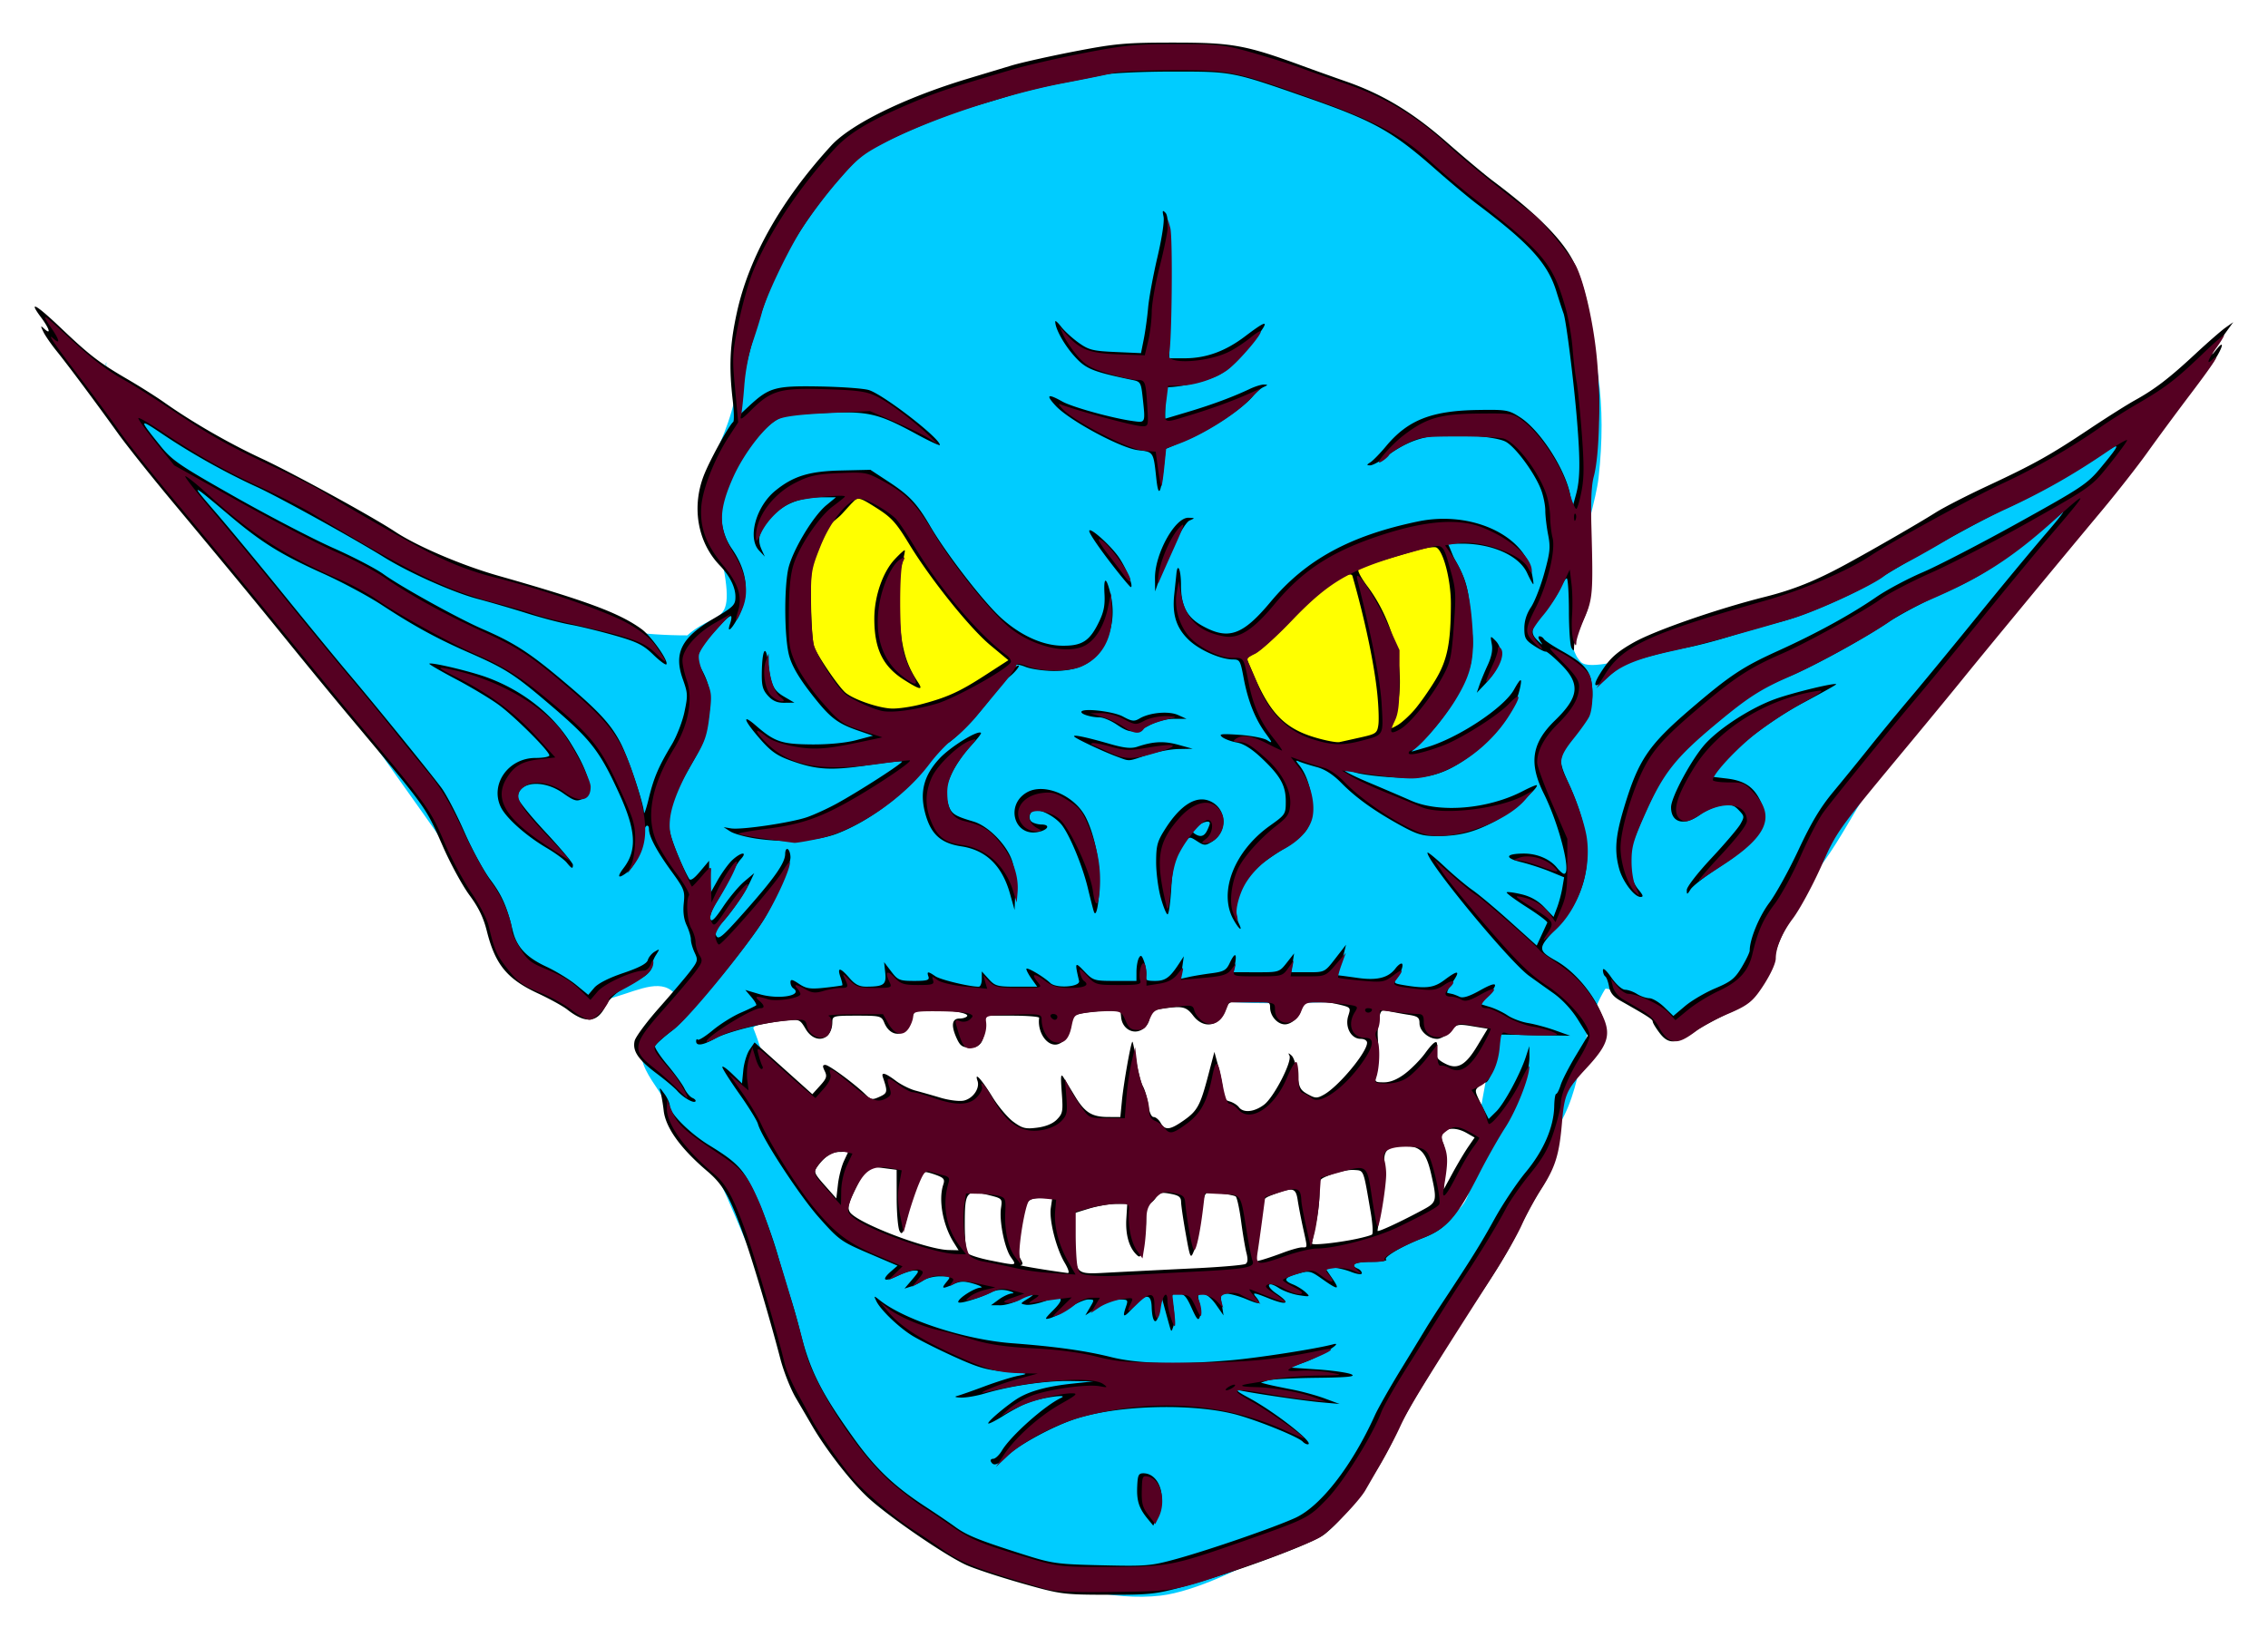 <svg xmlns="http://www.w3.org/2000/svg" viewBox="0 0 568.29 410.4"><defs><filter id="a" color-interpolation-filters="sRGB"><feGaussianBlur stdDeviation="4.961"/></filter></defs><path d="M274.148 16.142c-9.975 5.513-14.522 2.716-34.044 8.509s-45.69 28.744-54.716 59.022c1.022 26.988-11.553 30.693-7.413 44.262 8.212 32.152 3.074 23.447-5.765 31.318-22.834.018-39.087-6.387-52.988-13.26-20.381-10.08-42.144-22.123-62.597-32.677-2.73-1.409-33.267-19.777-29.88-22.538-1.114 1.653 5.268 12.9 6.269 14.483 4.67 7.391 7.758 14.513 13.178 21.406 12.362 15.72 26.816 29.466 38.07 46.163 9.49 14.077 19.618 27.86 29.194 41.637 7.497 10.786 12.492 23.873 22.33 32.63 14.145 12.593 29.454-8.724 34.868 4.662 1.542 3.815-12.83 5.599-9.426 15.026 1.345 3.726 4.56 7.023 5.948 10.454 1.916 4.737 5.02 7.721 8.77 12.49 4.32 5.494 5.041 7.648 8.298 15.163 14.362 33.146 22.939 66.314 57.06 84.722 3.836 2.07 8.453 1.165 12.401 2.987 10.653 4.917 25.3 8.706 37.11 7.332 8.5-.99 21.668-7.257 28.645-11.858 22.415-14.779 27.864-25.474 39.81-49.105 2.133-4.22 3.278-9.638 5.902-13.531 7.165-10.63 16.807-31.098 24.298-41.683 7.86-11.106 5.754-24.36 12.72-35.844.818-1.347 19.697 10.816 24.893 7.604 12.257-7.577 13.71-22.34 23.703-32.224 10.078-9.968 13.89-22.086 22.97-32.992 10.268-12.333 19.348-26.323 29.377-39.329 7.957-10.32 19.558-19.442 27.363-29.734 2.925-3.858 5.403-8.078 7.687-12.22 1.516-2.749 5.034-11.096 5.034-7.965 0 2.68-17.161 8.787-19.951 9.911-6.685 2.694-11.155 7.7-16.427 12.22-4.932 4.227-12.106 5.583-17.434 9.096-19.23 12.68-26.475 16.685-49.785 22.448-5.838 1.444-39.43 15.22-43.47 11.224-7.482-7.4 3.278-36.242 4.393-46.162 4.14-36.86-8.607-60.59-38.116-81.193-4.338-3.029-5.958-1.53-10.341-3.802-5.453-2.824-9.64-7.634-15.146-10.228-9.257-4.36-47.884-15.685-53.686-12.497-5.802 3.188-9.016-1.066-9.152 6.698" fill="#0cf"/><g stroke="#000" fill="#ff0"><path d="M406.79 474.73c19.548-10.103 23.546-27.134 45.099-33.292 2.056-.588 5.838-1.586 7.5-.339 4.2 3.15 11.32 28.484 9.146 33.921-4.67 11.675-17.935 36.522-35.566 29.47-4.934-1.974-10.025-5.501-14.71-8.179-7.56-4.32-6.398-16.024-11.468-21.582zM350.37 473.86c-5.55-6.047-11.534-10.13-16.694-15.291-9.33-9.33-11.124-19.852-20.904-26.372-5.2-3.466-9.194 3.958-11.807 6.049-21.584 17.267-4.081 64.638 24.05 55.26 5.335-1.778 10.68-2.356 15.291-6.967 3.933-3.934 7.825-7.854 10.065-12.678z" transform="matrix(.946 0 0 .935 -75.041 -280.36)"/></g><path d="M375.244 255.93c-28.676-9.54-54.41-.81-81.404-6.744-3.73-.82-11.566 3.257-14.23 2.127-6.906-2.927-23.462-2.834-31.208-1.131-7.33 1.611-16.213 2.67-23.977 2.67-5.53 0-12.038-1.048-17.571-.136-2.728.45-18.567 3.813-18.087 5 5.894 14.574 7.723 37.281 19.642 48.087 20.457 18.547 84.535 21.118 110.647 14.075 5.547-1.496 12.07-4.944 17.434-5.702 9.534-1.347 30.49-6.373 31.71-16.157 2.55-20.435 3.815-25.735 7.047-42.09" fill="#fff"/><path d="M255.982 396.83c-5.531-1.574-11.737-3.616-13.79-4.539-5.18-2.328-19.251-11.959-24.578-16.822-4.24-3.872-10.588-12.017-14.167-18.177-.928-1.597-2.753-4.72-4.056-6.941-1.303-2.22-3.044-6.63-3.868-9.8-2.428-9.336-6.607-23.473-8.784-29.716-3.764-10.793-5.418-13.795-9.53-17.292-6.683-5.685-10.43-10.896-10.91-15.174-.165-1.474-.49-3.43-.723-4.344-.416-1.637-.401-1.635.917.151.738.998 1.347 2.375 1.355 3.058.022 1.869 5.048 6.875 9.865 9.827 7.319 4.484 8.82 6.154 12.073 13.44 1.647 3.687 3.926 9.97 5.064 13.963 1.138 3.993 2.606 8.893 3.262 10.889.657 1.996 1.681 5.59 2.277 7.985 2.512 10.093 5.223 15.533 13.52 27.126 5.389 7.527 10.07 12.006 17.896 17.12 2.727 1.782 6.078 4.057 7.447 5.056 2.998 2.188 5.854 3.355 16.608 6.787 7.825 2.497 8.767 2.632 20.185 2.902 11.192.265 12.424.16 18.811-1.608 8.419-2.33 24.314-7.824 29.669-10.255 6.373-2.894 14.213-12.986 19.975-25.715.813-1.797 3.735-6.951 6.493-11.454a2275.15 2275.15 0 006.327-10.378c.723-1.205 2.644-4.202 4.269-6.66 7.276-11.006 9.383-14.396 12.926-20.802 2.077-3.756 5.599-9.024 7.825-11.705 4.453-5.364 7-11.278 7.1-16.487.032-1.696.251-3.084.487-3.085.235 0 .745-1.008 1.133-2.237.387-1.23 2.077-4.517 3.755-7.307l3.05-5.072-2.516-4.04c-1.556-2.498-3.904-5.02-6.153-6.61-2-1.416-4.743-3.375-6.093-4.355-4.901-3.556-25.339-28.331-25.433-30.83-.012-.31 1.898 1.236 4.244 3.436s5.522 4.871 7.06 5.937c1.536 1.066 5.783 4.629 9.437 7.918l6.643 5.98 1.22-2.643c.671-1.454 1.315-2.852 1.431-3.106s-2.192-1.994-5.13-3.868c-2.938-1.873-5.211-3.55-5.051-3.727s1.818.04 3.684.483c2.296.545 4.148 1.592 5.728 3.238l2.334 2.434.875-2.316c.481-1.273 1.077-3.505 1.324-4.96l.448-2.645-3.508-1.443c-1.929-.794-5.218-1.864-7.308-2.377-4.252-1.044-3.9-2.112.702-2.13 3.32-.013 6.548 1.357 8.29 3.518.688.853 1.5 1.552 1.806 1.552 1.917 0-1.178-12.267-5.071-20.1-3.813-7.668-3.047-12.663 2.813-18.352 6.067-5.891 6.403-9.164 1.447-14.089-1.834-1.823-3.533-3.242-3.776-3.153-.242.089-1.548-.562-2.903-1.447-2.165-1.413-2.463-1.943-2.463-4.394 0-1.846.564-3.631 1.67-5.287.919-1.375 2.418-5.21 3.332-8.52 1.458-5.282 1.576-6.466.957-9.654-.388-1.999-.705-4.722-.705-6.05 0-1.33-.472-3.667-1.05-5.194-1.593-4.215-6.502-10.859-8.934-12.093-2.845-1.442-14.619-2.16-19.404-1.182-3.903.798-6.97 2.28-11.052 5.343-1.336 1.001-2.904 1.811-3.486 1.799-.896-.019-.877-.138.126-.783.65-.419 2.407-2.228 3.902-4.022 5.462-6.55 11.363-8.886 22.915-9.074 7.235-.118 7.804-.02 10.694 1.852 5.091 3.298 11.467 13.278 12.593 19.711l.502 2.864.896-3.267c1.027-3.747 1.087-8.234.246-18.51-.81-9.91-2.718-25.088-3.375-26.858-.297-.799-1.115-3.305-1.818-5.57-2.159-6.953-6.672-11.92-19.829-21.822-1.987-1.496-6.715-5.452-10.508-8.793-10.798-9.512-15.358-12.05-32.178-17.916-18.818-6.562-18.56-6.512-33.562-6.512-7.448 0-15.134.345-17.08.766-1.945.421-6.787 1.384-10.76 2.139-3.973.754-9.44 2.053-12.15 2.886a836.647 836.647 0 01-10.122 3.025c-6.276 1.824-17.136 6.276-23.67 9.703-3.879 2.035-5.86 3.76-10.47 9.114-5.942 6.903-11.967 16.161-15.325 23.55-2.936 6.463-7.253 20.482-7.708 25.035-.22 2.196-.57 5.28-.78 6.853l-.379 2.86 2.137-1.987c5.143-4.784 6.602-5.2 17.598-5.02 5.53.091 11.155.494 12.5.894 3.599 1.071 17.833 12.072 17.833 13.783 0 .253-2.586-.947-5.747-2.667-9.81-5.337-12.139-5.868-23.477-5.354-8.748.396-10.124.634-12.302 2.128-4.573 3.135-10.373 11.992-12.575 19.2-1.294 4.239-.553 9.022 1.963 12.667 3.743 5.425 4.47 10.685 2.196 15.88-1.63 3.723-3.694 6.025-2.631 2.936.363-1.057.447-1.917.185-1.91-.938.024-6.635 6.42-7.649 8.587-.966 2.067-.946 2.374.306 4.721 2.183 4.089 2.567 6.6 1.824 11.91-.758 5.41-1.273 6.725-5.418 13.817-4.13 7.067-5.276 11.226-4.24 15.379.704 2.817 3.053 8.5 4.718 11.414.345.603 1.198.042 2.76-1.815l2.261-2.688.018 4.316.018 4.316 2.016-3.59c1.108-1.974 2.807-4.323 3.776-5.22 2.193-2.03 3.916-2.205 2.116-.215-.707.782-1.93 2.824-2.717 4.537-.786 1.713-2.302 4.522-3.367 6.24-1.092 1.762-1.767 3.614-1.547 4.247.283.816 1.161-.037 3.221-3.125 1.558-2.336 3.945-5.183 5.305-6.327l2.474-2.081-1.013 2.165c-1.383 2.958-5.418 8.725-7.463 10.67-1.305 1.24-1.538 1.88-1.039 2.866.553 1.093 1.516.284 6.973-5.862 7.561-8.515 10.267-12.357 10.291-14.613.01-.929.311-1.476.675-1.227.362.246.657 1.173.657 2.06 0 1.993-3.852 10.984-6.673 15.573-4.145 6.745-19.123 24.866-23.092 27.938-2.176 1.685-4.054 3.394-4.173 3.798-.118.404 1.283 2.527 3.115 4.718 1.832 2.191 3.743 4.843 4.247 5.892.504 1.05 1.413 2.119 2.02 2.376.607.258.938.65.737.873-.485.536-3.139-1.022-4.59-2.694-.637-.732-2.928-2.66-5.092-4.285-4.66-3.498-6.123-5.658-5.548-8.191.227-1 2.974-4.712 6.105-8.248 3.13-3.536 6.631-7.658 7.78-9.16 1.968-2.572 2.035-2.846 1.153-4.713-.514-1.09-.937-2.571-.94-3.29 0-.718-.48-2.324-1.062-3.568-.715-1.53-.95-3.323-.724-5.539.316-3.094.141-3.544-3.127-8.046-3.693-5.088-5.598-8.689-5.598-10.583 0-.642-.295-.965-.656-.719-.362.247-.663 1.328-.671 2.402-.021 2.766-2.194 7.717-4.001 9.116-2.389 1.85-2.831 1.399-.995-1.014 3.364-4.419 3.085-9.363-1.04-18.437-4.877-10.726-7.064-13.585-16.74-21.877-9.628-8.252-11.631-9.55-21.21-13.744-7.805-3.418-13.713-6.651-21.587-11.816-3.385-2.22-9.965-5.753-14.622-7.85-10.738-4.835-15.472-7.775-23.674-14.702-9.74-8.226-9.929-8.27-3.475-.798 3.258 3.772 10.941 13.051 17.075 20.62 6.133 7.57 13.514 16.559 16.404 19.976 6.983 8.258 20.462 24.86 23.22 28.6 1.214 1.645 3.781 6.585 5.705 10.976 1.925 4.392 4.85 9.782 6.502 11.978 2.926 3.889 4.192 6.76 5.604 12.703.99 4.168 3.396 6.772 8.42 9.111 2.419 1.127 5.778 3.18 7.464 4.564l3.066 2.514 1.492-1.755c.93-1.094 3.671-2.49 7.275-3.706 3.974-1.34 5.902-2.359 6.159-3.255.206-.718.984-1.665 1.729-2.106 1.307-.774 1.317-.743.284.888-.589.93-1.07 2.268-1.07 2.974 0 .717-.969 1.848-2.192 2.56-1.204.703-3.52 2.05-5.146 2.997-1.714.998-3.441 2.716-4.11 4.089-2.118 4.347-5.05 4.642-9.709.976-1.067-.84-4.353-2.65-7.302-4.024-7.74-3.603-10.707-7.217-12.81-15.593-.857-3.42-2.068-5.928-4.352-9.02-1.74-2.354-4.712-7.791-6.603-12.083-4.535-10.287-3.568-8.941-23.585-32.848-3.677-4.392-10.362-12.519-14.856-18.06-8.833-10.893-14.729-18.04-29.54-35.812-5.254-6.302-11.308-13.909-13.456-16.903-5.6-7.809-12.677-17.304-15.478-20.765-1.326-1.64-2.789-3.763-3.25-4.719-.764-1.585-.742-1.65.255-.741 1.776 1.619 1.25-.093-.926-3.009-3.184-4.27-1.21-3.18 5.087 2.808 7.2 6.848 9.6 8.695 16.632 12.792 3.07 1.788 7.207 4.4 9.194 5.805 7.05 4.984 16.2 10.257 24.504 14.122 7.695 3.581 27.739 14.566 33.286 18.242 5.585 3.701 16.796 8.497 25.94 11.098 22.24 6.324 30.371 9.353 35.908 13.377 2.44 1.773 6.884 8.097 6.212 8.84-.2.22-1.691-.892-3.315-2.472-2.475-2.408-4.045-3.183-9.715-4.797-3.72-1.059-8.684-2.269-11.032-2.689-2.348-.42-7.224-1.697-10.836-2.837-3.612-1.14-9.215-2.776-12.45-3.634-6.081-1.612-17.023-6.488-23.34-10.4-7.908-4.896-26.433-15.133-31.932-17.646-7.831-3.578-16.407-8.38-23.518-13.167-6.101-4.108-6.137-3.964-.704 2.8 2.985 3.715 4.723 4.907 18.723 12.836 8.488 4.808 19.57 10.578 24.626 12.825 5.057 2.246 10.737 5.204 12.621 6.574 4.257 3.092 18.655 11.071 24.81 13.748 7.75 3.371 11.52 5.772 19.373 12.34 9.486 7.933 12.692 11.345 15.206 16.187 1.954 3.762 5.751 15.053 5.868 17.45.032.668.575-.909 1.205-3.504 1.27-5.226 2.446-7.983 5.77-13.517 1.231-2.05 2.66-5.725 3.176-8.167.877-4.158.85-4.685-.423-8.255-2.312-6.484-.343-10.382 7.615-15.075 5.145-3.034 5.582-3.47 5.582-5.56 0-2.39-1.43-5.243-3.942-7.86-5.653-5.89-7.136-14.942-3.775-23.041 1.649-3.975 6.161-12.11 7.157-12.903.26-.207.205-2.656-.12-5.444-.976-8.384-.719-13.908 1.02-21.888 3.033-13.914 11.069-28.163 23.63-41.899 4.95-5.413 18.422-12.022 34.25-16.8l10.928-3.297c2.454-.74 9.593-2.336 15.865-3.548 10.206-1.973 12.814-2.204 24.853-2.204 14.574 0 17.961.61 31.982 5.751a888.294 888.294 0 0011.164 3.993c9.194 3.204 16.688 7.734 25.273 15.275 4.33 3.803 9.501 8.136 11.493 9.63 11.406 8.554 17.82 15.084 20.544 20.917 2.324 4.975 3.976 12.16 5.166 22.467 1.083 9.372 1.16 12.18.561 20.164-.383 5.102-.98 10.098-1.325 11.104-.346 1.005-.578 5.65-.516 10.323.276 20.69.296 20.432-1.972 25.554-1.15 2.595-2.094 5.372-2.1 6.17-.01 1.203-.12 1.266-.647.363-.35-.599-.642-4.764-.647-9.255-.01-4.491-.25-8.166-.545-8.166s-1.036 1.16-1.648 2.578-2.44 4.147-4.061 6.064c-3.335 3.94-3.572 5.064-1.484 7.033 1.194 1.126 1.301 1.147.577.113-.536-.765-.612-1.27-.192-1.27.384 0 .872.31 1.084.69s2.224 1.715 4.471 2.97c5.207 2.905 6.92 4.681 7.434 7.712.82 4.832-.22 8.43-3.759 13.008-4.741 6.133-4.763 6.284-1.795 12.826 6.919 15.255 5.846 26.29-3.532 36.306-4.392 4.692-4.374 5.233.258 7.845 6.248 3.523 12.376 12.348 12.376 17.82 0 2.917-.36 3.557-5.18 9.213-5.498 6.452-5.627 6.771-6.358 15.702-.497 6.068-1.927 10.312-5.129 15.216-1.195 1.832-3.426 5.957-4.956 9.168-2.574 5.399-5.639 10.434-12.576 20.658-1.49 2.195-3.64 5.55-4.777 7.453s-4.13 6.795-6.65 10.87c-2.52 4.076-5.398 9.215-6.395 11.421-4.791 10.596-12.314 21.316-18.353 26.151-2.932 2.348-22.33 9.564-35.356 13.151-6.901 1.901-8.541 2.078-19.044 2.053-11.2-.028-11.749-.1-21.55-2.888zm31.62-16.101c-2.2-2.67-2.806-4.514-2.657-8.09.12-2.9.332-3.36 1.544-3.365 3.883-.014 5.924 5.7 3.727 10.432l-1.245 2.683-1.369-1.66zm-39.293-14.363c-.224-.4.025-.726.553-.726s1.506-.918 2.173-2.039c2.2-3.695 10.656-11.243 14.808-13.218 2.317-1.102-5.122-.025-8.25 1.194-1.41.55-4.167 2.014-6.127 3.254s-3.687 2.117-3.839 1.95c-.358-.396 5.365-5.162 7.905-6.583 2.988-1.671 7.178-2.758 13.066-3.39l5.322-.57-5.91-.096c-6.032-.098-14.87 1.207-21.343 3.152-1.986.596-4.646 1.05-5.91 1.009-1.294-.043-1.725-.218-.985-.4.722-.18 3.831-1.27 6.908-2.422s6.92-2.352 8.537-2.665c2.74-.53 2.534-.6-2.968-1.014-5.02-.378-7.047-.963-13.463-3.885-4.153-1.893-8.844-4.267-10.424-5.275-3.392-2.166-7.735-6.374-8.756-8.483-.707-1.46-.687-1.467.855-.245 6.267 4.965 21.357 9.87 33.102 10.76 11.033.836 18.457 1.878 24.954 3.502 6.57 1.643 16.693 1.902 29.88.765 6.85-.59 21.511-2.875 25.611-3.991 2.994-.815-3.326 3.161-7.218 4.541l-3.617 1.283 6.895.465c3.793.256 7.634.806 8.537 1.224 1.25.578-.865.788-8.865.878-5.78.065-11.247.366-12.15.668l-1.641.549 1.641.425c.903.233 3.65.81 6.102 1.28 2.453.471 6.147 1.48 8.209 2.243l3.749 1.387-4.597-.412c-4.298-.385-15.914-2.08-20.357-2.972-1.31-.262-.61.335 2.095 1.784 6.695 3.588 17.007 11.717 14.862 11.717-.333 0-.886-.302-1.23-.672-1.071-1.154-10.45-5.004-16.17-6.638-10.511-3.004-29.435-2.63-40.385.798-5.573 1.745-14.66 6.64-17.573 9.467-2.308 2.24-3.318 2.596-3.987 1.4zm44.7-34.17c-.274-.97-.893-3.232-1.376-5.029l-.878-3.266-.09 2.54c-.2 5.59-1.911 6.509-2.094 1.125-.115-3.372-1.534-3.387-4.463-.047-2.504 2.857-2.967 2.882-2.014.112.635-1.847.576-1.916-1.67-1.916-1.35 0-3.622.834-5.402 1.983l-3.072 1.983 1.164-1.983c1.158-1.97 1.155-1.983-.449-1.983-.887 0-3.036.953-4.776 2.117-1.74 1.164-3.902 2.322-4.804 2.574-1.464.407-1.37.185.858-2.048 3.027-3.033 2.293-3.825-2.08-2.244-1.785.645-3.94 1.056-4.788.914-1.506-.254-1.496-.289.428-1.483 2.778-1.725 1.142-1.584-1.97.17-1.418.799-3.622 1.45-4.9 1.447l-2.324-.009 1.97-1.442c1.083-.793 2.561-1.478 3.283-1.522.724-.043.307-.34-.927-.662-1.494-.39-2.916-.262-4.268.383-3.566 1.7-8.267 3.075-8.267 2.416 0-.912 4.026-3.5 5.582-3.587.722-.04-.016-.473-1.642-.961-2.38-.715-3.366-.7-5.068.07-2.873 1.304-3.221 1.21-1.827-.493 1.17-1.43 1.147-1.452-1.563-1.452-1.514 0-3.406.456-4.206 1.014-.8.557-2.194 1.25-3.097 1.538l-1.641.524 1.928-2.263c1.798-2.11 1.835-2.264.547-2.264-.76 0-2.736.641-4.391 1.426-3.27 1.55-3.95.949-1.418-1.253l1.59-1.383-7.226-3.093c-6.917-2.96-7.452-3.346-12.48-9.013-4.924-5.551-14.34-20-15.273-23.434-.23-.85-2.332-4.25-4.67-7.556-2.336-3.306-4.249-6.32-4.249-6.697 0-.377 1.108.393 2.463 1.71l2.462 2.397.329-3.318c.18-1.824.89-4.138 1.576-5.14l1.249-1.824 7.237 6.492 7.238 6.491 1.925-2.127c1.648-1.822 1.817-2.35 1.177-3.672-.593-1.227-.562-1.545.154-1.545.911 0 7.446 4.826 10.119 7.473 1.283 1.27 1.686 1.33 3.464.516 2.03-.929 2.082-1.233.834-4.903-.47-1.385.595-1.092 3.232.889 1.316.988 3.527 2.096 4.914 2.462 1.387.366 4.24 1.179 6.34 1.805s4.706.944 5.79.704c2.31-.51 4.084-3.083 3.429-4.97-.833-2.4.984-.425 3.745 4.068 1.46 2.378 3.826 5.18 5.255 6.226 2.254 1.648 3.049 1.842 5.98 1.459 2.185-.287 3.933-1.018 4.945-2.07 1.447-1.502 1.538-2.014 1.192-6.735-.314-4.296-.24-4.89.467-3.738.462.754 1.754 2.877 2.87 4.718 2.446 4.036 4.213 5.138 8.266 5.152l3.072.01.41-4.174c.44-4.476 2.26-14.699 2.617-14.699.12 0 .557 2.16.972 4.798s1.157 5.496 1.646 6.351 1.093 2.943 1.34 4.64c.28 1.928.795 3.085 1.37 3.085.508 0 1.292.653 1.743 1.451 1.106 1.958 2.336 1.83 5.793-.6 3.431-2.41 4.143-3.729 6.163-11.42l1.515-5.764 1.069 3.943c.587 2.168 1.068 4.857 1.068 5.974 0 1.554.38 2.138 1.615 2.48.888.247 1.959.906 2.379 1.466 1.128 1.503 3.84 1.238 6.307-.615 2.473-1.86 7.134-10.911 6.356-12.343-.375-.69-.245-.684.547.024.57.511 1.235 2.634 1.477 4.718.388 3.338.695 3.93 2.573 4.972 1.912 1.06 2.334 1.07 4.066.098 3.699-2.075 10.798-10.625 10.798-13.004 0-.559-.698-.98-1.626-.98-2.38 0-3.968-2.955-3.088-5.746.673-2.135.665-2.144-2.591-2.916-1.797-.426-4.582-.774-6.19-.774-2.484 0-2.922.217-2.922 1.451 0 1.97-2.282 4.356-4.167 4.356-1.876 0-3.713-2.094-3.713-4.231 0-1.484-.302-1.576-5.174-1.576-5.145 0-5.18.013-6 2.205-1.57 4.186-5.474 4.872-8.098 1.424-1.75-2.298-2.694-2.503-7.89-1.716-2.638.4-3.047.69-3.047 2.161 0 1.002-.66 2.177-1.607 2.863-2.264 1.64-5.196.111-5.505-2.87l-.216-2.093-4.71.462c-6.955.682-7.663 1.001-7.663 3.455 0 2.42-2.032 4.997-3.94 4.997-2.427 0-4.486-3.44-4.018-6.714.043-.3-3.025-.545-6.818-.545h-6.895v2.589c0 3.928-.984 5.396-3.618 5.396-1.837 0-2.446-.4-3.26-2.142-1.53-3.27-1.313-5.117.6-5.117.882 0 1.762-.283 1.956-.63.428-.765-4.357-1.548-9.465-1.548-3.669 0-3.768.054-4.363 2.35-1.147 4.418-5.268 4.935-6.942.872-.698-1.692-1-1.77-6.863-1.77-5.917 0-6.134.058-6.154 1.633-.059 4.597-4.326 5.684-6.687 1.703-1.433-2.416-1.547-2.463-5.095-2.1-5.778.59-14.78 2.897-17.67 4.526-2.975 1.678-4.676 1.915-4.676.65 0-.466.181-.646.403-.401.221.244 1.92-.82 3.776-2.364s4.998-3.515 6.985-4.377c1.986-.863 3.736-1.706 3.888-1.874s-.4-1.101-1.227-2.074l-1.504-1.769 3.526 1.046c4.909 1.456 11.154.352 8.45-1.495-.36-.247-.656-.914-.656-1.484 0-.813.457-.727 2.134.404 1.79 1.207 2.824 1.365 6.403.98 2.348-.254 4.351-.535 4.451-.624.1-.09-.114-1.025-.476-2.079-.866-2.517-.065-2.424 2.264.263 1.411 1.628 2.478 2.175 4.227 2.167 4.393-.018 5.054-.503 4.74-3.476l-.282-2.67 1.79 2.352c1.654 2.173 2.093 2.352 5.743 2.352 3.243 0 3.884-.195 3.574-1.088-.47-1.352-.116-1.368 1.738-.077 1.245.866 8.513 2.617 10.866 2.617.422 0 .767-.861.767-1.914v-1.914l1.731 1.914c1.58 1.746 2.188 1.914 6.943 1.914h5.212l-1.36-1.913c-.75-1.052-1.362-2.184-1.362-2.516 0-.638 4.175 1.801 6.005 3.508 1.528 1.425 7.556.98 7.203-.53-1.114-4.78-1.055-4.883 1.35-2.36 2.163 2.268 2.46 2.36 7.637 2.36h5.387l.01-2.36c.01-1.297.284-2.838.619-3.423.485-.848.758-.63 1.342 1.067.403 1.172.596 2.713.428 3.423-.255 1.076.123 1.292 2.26 1.292 2.6 0 3.707-.801 6.038-4.37l1.174-1.8-.4 2.823-.401 2.824 2.146-.475c1.181-.261 3.728-.68 5.661-.931 3.003-.39 3.656-.759 4.484-2.53 1.259-2.69 1.86-2.644 1.364.104l-.394 2.177 5.73.01c5.652.01 5.754-.025 7.588-2.36l1.858-2.365-.364 2.36-.365 2.358h4.201c4.2 0 4.202 0 6.87-3.448l2.669-3.448-.716 2.904c-.394 1.597-1.017 3.312-1.385 3.81s-.41.919-.096.932c.315.013 2.628.316 5.14.674 4.864.692 7.685-.023 9.468-2.4.496-.66 1.151-1.201 1.457-1.201.71 0 .017 2.183-1.187 3.739-.835 1.078-.677 1.242 1.577 1.63 5.76.99 7.737.753 10.397-1.244 3.5-2.629 4.104-2.45 2.004.593-.964 1.397-1.517 2.59-1.227 2.651.29.06.821.174 1.182.252s1.2.4 1.861.716c.822.392 2.44-.118 5.09-1.605 4.26-2.39 4.92-1.957 1.975 1.298l-1.91 2.112 2.402.727c1.322.4 3.333 1.36 4.47 2.132 1.138.773 3.45 1.635 5.139 1.914 1.689.28 4.748 1.11 6.798 1.844l3.727 1.334-9.03-.154-9.03-.155-.014 2.904c-.014 2.911-2.089 9.053-3.073 9.096-.288.014-1.058.47-1.71 1.017-1.128.946-1.098 1.166.623 4.573l1.808 3.58 1.897-1.87c2.016-1.985 6.041-9.434 7.447-13.781l.845-2.615.029 2.594c.045 4.121-2.8 12.226-6.15 17.523-1.697 2.68-4.719 8.07-6.717 11.977-5.667 11.082-8.015 13.8-13.829 16.004-4.929 1.869-10.005 4.836-9.219 5.389.446.313-1.184.574-3.622.58-4.158.01-5.687.775-3.448 1.725.542.23.985.74.985 1.135 0 .416-1.135.273-2.71-.34-1.49-.582-3.573-1.057-4.63-1.057h-1.92l1.753 2.54c2.15 3.117 1.64 3.189-2.384.334-2.953-2.094-3.264-2.163-6.132-1.365-3.464.964-3.782 1.673-1.215 2.703.993.4 2.397 1.27 3.119 1.936 1.255 1.156 1.182 1.19-1.642.76-1.625-.246-3.907-1.069-5.07-1.827-2.9-1.889-3.388-.513-.516 1.449 3.644 2.49 2.69 3.038-2.008 1.153-3.613-1.45-4.144-1.527-3.283-.475 1.663 2.03 1.219 2.17-2.264.707-1.81-.76-4.04-1.382-4.955-1.382-1.564 0-1.638.165-1.225 2.722l.439 2.722-1.887-2.696c-1.13-1.614-2.461-2.706-3.319-2.722-1.286-.023-1.373.198-.856 2.193.317 1.22.37 2.827.119 3.57-.373 1.103-.754.694-2.065-2.218-1.324-2.945-1.915-3.571-3.362-3.571-1.726 0-1.747.058-1.205 3.264.303 1.795.313 3.976.022 4.846-.53 1.58-.53 1.58-1.027-.179zm-26.256-15.736c-2.125-3.607-3.9-10.655-3.453-13.707l.36-2.444h-2.892c-3.528 0-3.96.717-5.035 8.363-.605 4.3-.603 5.855.01 6.938.62 1.097.611 1.415-.04 1.49-.647.075 7.316 1.406 11.824 1.977.504.064.2-.966-.774-2.617zm32.782 1.426c6.503-.317 12.17-.812 12.593-1.101.533-.365.59-1.216.187-2.772-.32-1.235-.925-4.828-1.342-7.985-.418-3.156-1.028-5.922-1.356-6.146-.328-.224-2.199-.59-4.157-.814-4.032-.46-3.522-1.29-4.903 7.964-.403 2.7-1.083 5.76-1.511 6.798-.722 1.75-.864 1.416-1.927-4.545-.632-3.54-1.16-7.142-1.174-8.005-.02-1.264-.548-1.667-2.707-2.07-2.279-.426-2.828-.272-3.65 1.025-.531.839-1.416 1.526-1.966 1.526-.775 0-.9.502-.558 2.228.244 1.225.066 4.325-.395 6.889-.782 4.348-.914 4.585-1.972 3.526-1.83-1.83-2.715-5.05-2.47-8.977l.23-3.667h-2.912c-1.601 0-4.668.545-6.815 1.211l-3.904 1.211.344 6.23c.53 9.585-.145 9.008 9.939 8.49 4.731-.242 13.923-.7 20.426-1.016zm-46.214-2.74c-1.6-2.248-2.983-9.092-2.5-12.374.348-2.373.335-2.386-3.282-3.28-5.39-1.335-5.797-.83-5.797 7.218 0 3.916.3 6.926.738 7.41.407.447 2.918 1.25 5.582 1.783 6.84 1.37 6.778 1.378 5.259-.758zm68.15-1.158c1.952-.737 4.095-1.339 4.76-1.339 1.448 0 1.427.372.28-4.841-.51-2.328-1.115-5.458-1.342-6.955-.476-3.138-1.156-3.321-5.819-1.565-2.903 1.094-3.072 1.303-3.083 3.811-.01 1.46-.45 4.94-.985 7.735-.536 2.794-.974 5.169-.974 5.277 0 .31 3.306-.67 7.162-2.123zm-82.524-2.61c-2.71-4.351-3.848-10.666-2.6-14.438.433-1.31.185-1.68-1.576-2.36-1.15-.442-2.452-.805-2.896-.805-.96 0-3.015 5.119-4.616 11.5-.98 3.904-1.264 4.401-1.863 3.267-.389-.736-.712-4.487-.717-8.336l-.01-6.999-3.529-.459c-3.997-.52-4.05-.475-7.122 5.92-1.446 3.01-1.676 4.07-1.103 5.08 1.5 2.647 19.046 9.422 24.768 9.564l2.507.061-1.243-1.996zm100.803-.827c1.895-.395 3.705-.894 4.022-1.11.319-.219.172-2.744-.33-5.67-1.877-10.947-1.636-10.34-4.183-10.525-1.264-.092-3.773.398-5.575 1.089-3.27 1.253-3.277 1.262-3.078 4.21.11 1.625-.262 5.157-.827 7.849s-1.027 5.076-1.027 5.299c0 .492 6.276-.16 10.998-1.142zm17.076-7.477c3.177-1.724 3.279-2.233 1.773-8.83-1.24-5.436-2.719-7.001-6.616-7.001-4.424 0-5.48 1.054-5.054 5.042.194 1.818-.122 6.107-.703 9.532-.58 3.425-1.056 6.43-1.056 6.677 0 .438 6.033-2.367 11.656-5.42zm-145.37-12.048l1.09-2.332-2.15.025c-2.09.023-3.802 1.173-5.706 3.83-.832 1.164-.632 1.628 1.97 4.563l2.898 3.268.404-3.512c.222-1.931.894-4.56 1.494-5.842zm156.434-3.575l1.607-2.332-1.952-1.116c-3.973-2.27-7.524-.72-5.923 2.586.491 1.014.664 3.457.464 6.554l-.32 4.938 2.258-4.149c1.242-2.282 2.982-5.198 3.866-6.48zm-15.792-18.38c1.593-1.213 3.839-3.5 4.99-5.082 2.347-3.23 3.38-3.679 2.863-1.245-.421 1.98.105 2.85 2.398 3.962 2.905 1.409 4.923.24 7.787-4.513l2.621-4.349-3.836-.63c-3.629-.595-3.93-.526-5.556 1.27-.945 1.046-2.405 1.9-3.244 1.9-2.198 0-4.444-1.988-4.444-3.934 0-1.419-.427-1.741-2.791-2.108-1.535-.238-3.714-.642-4.841-.897-1.916-.433-2.08-.304-2.5 1.968-.247 1.337-.397 3.248-.333 4.246.294 4.556.193 7.779-.303 9.618-.52 1.924-.451 1.996 1.877 1.996 1.616 0 3.374-.729 5.312-2.203zm63.725-10.194c-.935-1.228-1.7-2.5-1.7-2.827 0-.549-1.245-1.353-8.066-5.207-1.792-1.012-2.593-2.006-2.876-3.568-.215-1.19-.649-2.34-.963-2.555-.315-.215-.572-.92-.572-1.568 0-.702.854.05 2.11 1.857 1.229 1.767 2.67 3.046 3.448 3.061.736.014 2.076.493 2.98 1.064.902.57 2.296 1.049 3.096 1.063.8.014 2.48 1.02 3.732 2.235l2.277 2.21 2.95-2.488c1.621-1.369 5.025-3.366 7.563-4.438 3.942-1.665 4.907-2.436 6.617-5.29 1.101-1.837 2.002-3.716 2.002-4.174 0-2.829 2.341-8.53 4.921-11.984 1.64-2.196 4.932-8.165 7.315-13.263 3.192-6.83 5.482-10.653 8.695-14.518 2.4-2.886 6.429-7.84 8.954-11.008 2.526-3.169 7.252-8.907 10.502-12.75 3.25-3.845 10.787-13.008 16.746-20.362 5.96-7.354 13.644-16.624 17.074-20.6 3.431-3.976 5.205-6.326 3.94-5.222-13.151 11.481-19.636 15.87-30.093 20.367-4.23 1.82-10.494 5.158-13.918 7.419-6.958 4.594-18.444 10.817-24.986 13.538-6.612 2.75-9.03 4.297-16.771 10.731-11.566 9.615-13.537 12.048-18.361 22.672-2.324 5.117-4.226 10.221-4.226 11.342 0 3.69.794 6.527 2.347 8.379 1.179 1.405 1.296 1.825.512 1.825-1.558 0-4.493-3.881-5.363-7.094-1.225-4.52-.935-8.11 1.243-15.349 3.572-11.88 6.106-15.628 16.693-24.699 9.769-8.368 12.99-10.511 21.811-14.51 9.606-4.356 18.253-9.09 24.683-13.517 2.601-1.791 7.832-4.584 11.625-6.207 3.793-1.622 14.579-7.21 23.97-12.418 15.972-8.857 17.308-9.75 20.686-13.837 5.262-6.363 5.201-6.679-.523-2.754-6.303 4.321-16.831 10.21-23.455 13.117-4.565 2.005-25.09 13.381-31.845 17.652-5.734 3.624-18.127 9.045-24.294 10.626-3.431.88-9.194 2.531-12.806 3.67-3.611 1.137-8.635 2.438-11.164 2.889-4.382.781-12.296 2.895-15.104 4.034-.722.293-2.717 1.812-4.433 3.375-3.751 3.42-4.111 2.224-.78-2.597 1.735-2.513 3.67-4.126 7.51-6.26 5.344-2.97 20.91-8.365 32.657-11.318 7.26-1.826 12.813-4.064 20.537-8.28 7.167-3.91 18.165-10.262 22.329-12.896 1.987-1.257 7.784-4.232 12.88-6.612 11.706-5.466 15.747-7.722 25.536-14.253 4.334-2.892 9.505-6.16 11.492-7.26 5.005-2.776 8.606-5.537 15.114-11.592 3.075-2.861 6.474-5.827 7.552-6.59l1.96-1.388-2.345 3.256c-2.642 3.668-4.063 6.345-1.973 3.72 2.688-3.38 1.375.332-1.428 4.035a8370.45 8370.45 0 01-7.388 9.737c-2.528 3.328-6.191 8.345-8.14 11.15-4.118 5.928-10.933 14.448-19.76 24.7-3.437 3.993-11.272 13.45-17.412 21.017-6.14 7.567-15.006 18.366-19.701 24-20.406 24.48-21.19 25.555-25.118 34.395-2.02 4.55-5.106 10.246-6.856 12.656-2.776 3.823-5.13 9.567-5.13 12.515 0 .482-1.3 2.828-2.889 5.214-2.591 3.891-3.417 4.576-8.044 6.669-2.836 1.283-6.826 3.45-8.867 4.817-4.642 3.107-6.493 3.16-8.709.25zm-106.779-28.435c-3.784-6.86.217-17.117 9.163-23.488 3.884-2.767 3.967-2.894 3.968-6.092 0-4.008-1.344-6.404-6.137-10.924-2.4-2.264-4.434-3.538-6.127-3.837-1.395-.246-3.052-.864-3.682-1.373-.95-.767-.22-.86 4.286-.55 2.987.206 6.136.812 6.996 1.347 1.42.884 1.378.716-.463-1.826-2.597-3.587-4.393-8.156-5.45-13.87-.779-4.208-.967-4.536-2.603-4.536-3.095 0-8.394-2.32-11.058-4.84-3.15-2.98-4.243-6.315-3.72-11.346l.554-5.34c.302-2.937 1.146-.9 1.146 2.767 0 5.39 1.468 8.19 5.444 10.38 6.486 3.572 10.033 2.303 17.038-6.097 8.781-10.53 19.911-16.593 36.95-20.129 13.015-2.7 26.348 3.235 28.408 12.646.37 1.697.564 3.085.43 3.085s-.829-1.263-1.542-2.807c-1.996-4.326-8.682-7.344-16.289-7.351h-4.096l2.185 3.81c3.15 5.494 3.727 7.893 4.165 17.309.37 7.96.3 8.635-1.284 12.46-2.187 5.28-6.085 11.056-10.266 15.211l-3.358 3.337 3.73-1.076c7.806-2.253 19.352-9.863 21.912-14.44 1.686-3.015 2.113-3.154 1.536-.498-1.308 6.013-5.866 12.201-12.657 17.185-6.35 4.658-10.562 5.8-19.434 5.269-3.977-.239-8.207-.812-9.4-1.275-1.191-.462-2.316-.677-2.497-.476-.182.201 2.567 1.582 6.108 3.07s8.29 3.523 10.553 4.524c7.184 3.175 19.34 2.135 28.038-2.398 1.792-.934 3.355-1.592 3.474-1.46.595.657-7.061 7.228-10.598 9.094-5.102 2.691-8.763 3.628-14.27 3.65-3.7.016-5.063-.376-9.193-2.64-6.601-3.62-11.282-6.975-14.926-10.695-2.023-2.066-4.085-3.4-6.093-3.945-1.669-.452-3.59-1.047-4.268-1.321-1.172-.475-1.178-.429-.11.92 3.157 3.987 4.124 11.928 1.935 15.885-.71 1.283-3.117 3.335-5.862 4.995-2.561 1.549-5.75 3.812-7.087 5.03-3.94 3.59-5.934 10.045-4.206 13.615 1.133 2.34.05 1.57-1.344-.956zm31.965-45.633c3.779-.847 4.069-1.055 4.368-3.134.177-1.225.044-4.84-.296-8.034-.8-7.542-3.132-18.552-6.196-29.263-.545-1.905-8.26 3.596-14.742 10.51-3.438 3.667-7.492 7.448-9.009 8.4l-2.758 1.732 1.955 4.57c3.95 9.23 7.69 13.004 15.09 15.223 2.703.81 5.504 1.344 6.227 1.187s3.135-.693 5.36-1.192zm13.44-6.934c1.312-1.53 3.624-4.817 5.138-7.303 3.061-5.027 3.934-9.267 3.958-19.225.014-6-1.907-13.384-3.678-14.135-.515-.218-2.776.132-5.025.78-9.374 2.695-13.97 4.199-14.46 4.73-.286.31.69 2.167 2.17 4.127 6.202 8.217 9.338 19.67 7.857 28.698-.414 2.524-1.043 5.19-1.398 5.923-.608 1.254-.536 1.27 1.204.26 1.018-.59 2.924-2.325 4.235-3.855zm-80.376 50.571c-.195-.599-.862-3.212-1.483-5.807-1.282-5.357-4.26-12.68-6.349-15.616-1.404-1.974-4.82-3.983-6.77-3.983-1.389 0-2.059 2.167-.917 2.966.504.353 1.581.646 2.394.653 2.314.017 1.73 1.344-.824 1.874-5.958 1.235-8.28-6.696-2.893-9.883 4.343-2.569 12.067.687 14.853 6.261 2.1 4.204 3.486 10.8 3.41 16.248-.072 5.233-.828 9.111-1.42 7.288zm16.776-3.448c-.64-2.295-1.162-6.297-1.159-8.892.01-4.121.272-5.144 2.111-8.083 4.043-6.461 8.194-8.937 11.79-7.031 3.909 2.071 3.919 7.599.018 10.022-1.559.969-1.93.952-3.64-.165-1.8-1.175-1.957-1.174-2.855.01-2.632 3.473-3.27 5.547-3.638 11.83-.209 3.566-.623 6.482-.92 6.482-.298 0-1.066-1.878-1.706-4.174zm11.613-16.83c.373-.772.68-1.588.68-1.814 0-.802-1.701-.393-3.205.771-1.196.926-1.334 1.316-.639 1.804 1.418.992 2.433.749 3.164-.76zm-49.383 15.856c-1.967-7.021-5.988-10.947-12.175-11.888-4.989-.758-7.456-2.874-8.886-7.618-1.712-5.685-.689-10.013 3.412-14.425 2.715-2.921 9.647-7.199 10.37-6.4.156.174-1.066 1.714-2.716 3.424-1.65 1.71-3.778 4.865-4.728 7.013-1.57 3.545-1.656 4.17-.943 6.803.82 3.026 1.389 3.46 6.526 4.988 3.644 1.084 8.243 5.73 9.622 9.722.684 1.98.985 4.701.856 7.746l-.2 4.694-1.137-4.06zm169.578-.969c0-.762 2.71-4.257 6.173-7.964 3.395-3.634 6.662-7.476 7.26-8.537 1.042-1.85 1.024-1.998-.426-3.51-1.241-1.296-2.02-1.506-4.326-1.166-1.546.228-3.905 1.236-5.242 2.24-3.988 2.996-7.379 2.176-7.379-1.783 0-2.587 5.338-12.419 8.706-16.035 3.845-4.129 11.664-9.088 17.623-11.178 4.707-1.65 15.043-4.129 15.043-3.607 0 .133-3.62 2.162-8.045 4.51-8.24 4.372-17.043 11.083-20.902 15.937l-2.171 2.73 3.803.455c4.434.532 6.8 2.187 8.487 5.94 2.436 5.414-.388 9.724-10.793 16.475-3.24 2.103-6.324 4.505-6.852 5.337-.887 1.4-.959 1.412-.959.156zm-280.679-6.87c-.617-.754-2.865-2.399-4.995-3.653-5.237-3.086-10.245-7.564-11.53-10.31-2.682-5.733 1.96-12.248 8.726-12.248 1.906 0 3.466-.287 3.466-.638 0-1.075-8.65-9.72-12.676-12.67-2.089-1.53-6.906-4.422-10.705-6.428-3.798-2.006-6.811-3.753-6.695-3.882.399-.44 10.001 1.826 14.296 3.375 8.909 3.211 16.627 9.243 21.115 16.501 4.954 8.012 5.889 12.518 2.908 14.02-1.38.695-2.063.487-4.819-1.467-5.002-3.548-11.304-2.895-11.304 1.17 0 .642 3.103 4.503 6.895 8.58 3.793 4.076 6.896 7.775 6.896 8.218 0 1.117-.28 1.016-1.577-.567zm47.598-5.982c-2.68-.393-5.635-1.201-6.567-1.797l-1.693-1.083 1.839.305c2.582.43 15.237-1.447 19.175-2.843 1.806-.64 5.056-2.132 7.224-3.315 5.641-3.08 16.774-10.255 16.456-10.607-.148-.163-4.029.263-8.625.947-9.221 1.373-12.797 1.154-19.265-1.178-3.502-1.263-4.985-2.318-7.775-5.531-4.012-4.62-4.535-6.356-.985-3.273 4.724 4.104 6.431 4.688 13.913 4.76 4.2.04 8.617-.377 11.194-1.057l4.257-1.124-3.71-1.29c-5.369-1.866-7.134-3.273-11.976-9.546-2.988-3.87-4.636-6.743-5.311-9.255-1.152-4.29-1.302-16.157-.27-21.473.856-4.417 6.148-13.358 9.589-16.204l2.414-1.996h-3.464c-5.76 0-10.073 1.794-13.132 5.462-2.769 3.32-3.212 5.1-1.951 7.833l.731 1.586-1.454-1.544c-2.947-3.132-.783-11.035 4.11-15.009 4.48-3.638 8.447-4.86 16.372-5.044l7.419-.172 4.597 3.017c5.19 3.407 7.06 5.41 10.396 11.13 4.09 7.012 13.456 19.116 17.842 23.055 4.803 4.313 10.267 6.806 15.095 6.887 5.125.086 7.02-1.135 9.385-6.044 1.176-2.443 1.496-4.104 1.339-6.953-.235-4.234.398-4.416 1.406-.404 1.01 4.017.831 7.647-.55 11.165-2.346 5.98-6.55 8.609-13.684 8.558-2.45-.018-5.566-.47-6.924-1.007-1.671-.659-2.607-.73-2.893-.219-.245.439-.104.539.336.238 1.781-1.217.525.815-1.527 2.471-1.237.998-3.323 3.358-4.636 5.243-2.95 4.24-9.929 11.453-11.079 11.453-.468 0-2.218 1.924-3.89 4.276-5.372 7.559-15.017 15.051-23.603 18.336-4.77 1.825-12.794 2.322-20.125 1.247zm41.012-33.623c6.61-1.724 9.752-3.134 16.05-7.205l6.032-3.899-4.484-3.727c-5.19-4.314-15.027-16.58-20.438-25.486-3.22-5.3-4.36-6.556-8.121-8.944-4.167-2.647-4.463-2.728-6.239-1.703-3.031 1.75-5.237 4.84-7.825 10.962-2.422 5.73-2.436 5.818-2.337 14.666.055 4.895.395 9.76.756 10.811.711 2.066 5.628 9.378 7.627 11.342 1.828 1.795 8.693 4.186 12.065 4.202 1.625.009 4.737-.451 6.914-1.02zm-4.064-6.19c-5.323-3.374-7.448-7.75-7.448-15.34 0-5.52 2.09-11.612 5.086-14.829 1.292-1.386 2.438-2.421 2.548-2.3.109.12-.25 1.838-.8 3.816-.773 2.787-.901 5.472-.571 11.943.43 8.438 1.554 12.619 4.63 17.24 1.45 2.177.621 2.05-3.445-.528zm53.298 19.237c-3.489-1.297-10.1-4.404-10.639-5-.555-.614 2.827.081 8.913 1.832 3.614 1.04 5.361 1.217 6.895.7 3.977-1.34 6.687-1.467 10.264-.481l3.612.995-3.612.067c-1.986.038-5.533.716-7.88 1.508-4.923 1.662-4.198 1.625-7.552.379zm0-8.02c-1.445-.983-3.366-1.794-4.269-1.801-2.093-.018-4.597-.753-4.597-1.35-.001-1.077 7.959-.205 10.422 1.142 2.2 1.203 2.834 1.28 4.133.505 2.531-1.512 7.322-1.951 9.68-.887l2.126.959h-3.165c-1.943 0-4.324.634-6.164 1.633-3.768 2.046-4.9 2.018-8.166-.206zm-87.372-7.206c-1.322-1.462-1.603-2.473-1.566-5.626.072-6.014.98-7.59 1.587-2.755.726 5.792 1.31 7.026 4.086 8.645l2.49 1.453-2.492.032c-1.797.023-2.943-.466-4.105-1.75zm178.259-2.73c.372-1.085 1.307-3.338 2.078-5.008.957-2.074 1.275-3.728 1.005-5.223-.39-2.151-.374-2.166.922-.87 2.397 2.398 1.36 6.726-2.608 10.894l-2.074 2.178.677-1.972zm-81.308-26.702c-.075-6.081 5-15.286 8.379-15.197 1.7.044 1.707.063.27.702-1.392.618-5.456 8.619-7.733 15.22l-.876 2.541-.04-3.266zm-9.624-1.996c-3.877-4.91-6.847-9.195-6.847-9.879 0-1.22 5.516 3.727 7.52 6.745 1.923 2.895 3.66 7.308 2.877 7.308-.14 0-1.737-1.879-3.55-4.174zm9.955-23.063c-.713-6.698-.672-6.635-4.563-7.079-4.31-.492-17.21-7.435-20.627-11.103-2.605-2.797-2.047-3.168 1.638-1.09 2.515 1.418 12.64 4.214 17.75 4.903 3.147.424 3.093.563 2.37-6.085-.382-3.52-.549-3.804-2.457-4.202-10.271-2.145-11.833-2.794-14.78-6.146-2.56-2.91-4.715-6.872-4.645-8.539.013-.312.677.288 1.477 1.333s2.749 2.832 4.332 3.97c2.558 1.841 3.585 2.102 9.274 2.355l6.398.284.7-3.529c.385-1.94.874-5.489 1.086-7.884.213-2.396 1.26-8.08 2.327-12.63 1.142-4.875 1.774-9.05 1.538-10.163-.337-1.585-.256-1.736.505-.943.722.753.905 4.55.905 18.693v17.747h3.84c5.393-.001 10.212-1.747 15.162-5.492 6.73-5.093 6.631-4.326-.587 4.588-1.43 1.766-4.006 3.998-5.723 4.96-2.578 1.444-9.364 3.127-12.855 3.188-.554.009-.821 1.294-.821 3.954v3.94l5.746-1.719c5.97-1.786 11.227-3.74 15.412-5.727 1.343-.638 2.968-1.14 3.612-1.114 1.019.04 1 .123-.143.64-.723.327-1.905 1.336-2.627 2.243-2.326 2.918-10.477 8.35-16.264 10.839l-5.63 2.42-.464 4.428c-.733 6.995-1.352 7.966-1.885 2.96z"/><path filter="url(#a)" d="M356.26 725.81c-18.149-5.314-22.307-6.946-27.705-10.877-1.95-1.42-5.108-3.57-7.018-4.777-4.696-2.968-13.33-10.368-16.373-14.033-3.21-3.865-9.014-12.323-10.84-15.796-.786-1.494-2.57-4.805-3.965-7.358s-2.855-6.045-3.243-7.761c-1.474-6.518-7.808-28.245-10.186-34.941-3.305-9.308-5.292-13.016-8.379-15.634-7.821-6.633-12.68-13.462-12.593-17.698l.05-2.37 1.269 3.104c1.452 3.548 3.484 5.44 11.974 11.14 6.855 4.604 8.038 6.033 11.319 13.676 2.428 5.657 9.75 29.62 11.744 38.438 2.314 10.233 14.648 29.348 23.95 37.119 2.9 2.422 6.366 5.074 7.703 5.892 1.337.819 4.462 2.937 6.945 4.707 5.347 3.813 7.843 4.888 19.786 8.522 8.898 2.708 9.206 2.746 22.57 2.734 15.169-.013 16.718-.312 34.73-6.682 17.588-6.22 17.929-6.393 22.883-11.622 4.362-4.604 11.977-16.952 14.323-23.227.55-1.47 3.419-6.566 6.376-11.324a5615.719 5615.719 0 009.021-14.564c2.004-3.252 4.916-7.833 6.47-10.182 3.955-5.971 9.08-14.489 11.22-18.648.994-1.932 3.823-6.024 6.285-9.093 3.527-4.396 4.867-6.807 6.312-11.356 1.009-3.177 1.841-6.593 1.85-7.593.02-2.393 2.039-7.276 5.128-12.403 1.373-2.278 2.496-4.812 2.496-5.632 0-3.05-5.535-9.664-11.275-13.476-4.379-2.908-7.635-6.125-15.51-15.322-5.482-6.403-10.945-13.167-12.14-15.031l-2.174-3.389 4.75 4.255c2.613 2.34 5.486 4.682 6.384 5.205 1.564.909 16.05 13.71 16.77 14.819.191.294 2.066 1.683 4.167 3.088 5.045 3.373 8 6.477 10.867 11.416 4.302 7.411 3.883 9.926-2.88 17.279-5.048 5.487-5.65 6.865-6.268 14.358-.704 8.515-1.752 11.96-5.367 17.638-1.705 2.678-4.074 7.071-5.265 9.762s-4.594 8.731-7.563 13.423c-18.634 29.44-22.39 35.635-24.664 40.67-1.157 2.561-3.506 7.102-5.22 10.09a2085.782 2085.782 0 00-3.995 6.985c-1.63 2.882-8.945 10.59-11.868 12.505-1.597 1.046-8.715 3.98-15.818 6.521-23.041 8.242-21.85 7.988-38.628 8.238-10.65.158-15.926-.07-18.403-.795zm27.222-19.83c-1.512-2.008-1.812-3.14-1.732-6.535.091-3.872.19-4.086 1.733-3.757 3.32.71 4.818 6.694 2.73 10.903l-.903 1.818-1.828-2.429zm-38.385-15.952c3.029-4.7 9.417-10.528 15.1-13.776 4.328-2.474 4.78-2.908 3.008-2.897-3.624.023-11.676 2.24-15.278 4.209l-3.472 1.897 2.083-1.902c1.146-1.045 3.73-2.594 5.741-3.441 4.182-1.762 14.85-3.313 18.315-2.663 2.115.396 2.203.341.945-.585-2.899-2.133-17.665-1.115-30.904 2.13-4.1 1.006 3.482-2.191 8.334-3.513l5.208-1.42-4.514-.098c-6.11-.134-9.233-1.034-18.307-5.278-8.57-4.009-13.622-7.372-16.764-11.162l-2.083-2.513 2.14 1.644c2.785 2.14 8.595 4.68 13.062 5.712 1.952.45 6.205 1.629 9.452 2.62 4.23 1.29 8.722 1.939 15.846 2.29 6.26.308 12.433 1.123 16.667 2.2 5.982 1.52 8.601 1.704 23.739 1.66 16.162-.047 23.802-.762 35.917-3.364 4.365-.938 2.983.258-3.1 2.682-6.915 2.756-7.217 3.11-2.402 2.825 2.178-.13 5.68.092 7.78.491 3.682.7 3.569.73-3.125.821-3.82.052-8.82.454-11.112.893-2.291.439-5.24.967-6.551 1.173-3.628.572-3.283.91 1.045 1.02 4.95.128 11.538 1.301 15.576 2.774l3.125 1.14-4.167-.423c-2.291-.233-6.979-.914-10.417-1.514-10.44-1.82-11.266-1.529-5.208 1.842 4.324 2.406 13.889 9.221 13.889 9.896 0 .105-2.266-.85-5.035-2.124-16.094-7.399-35.014-8.665-53.648-3.59-6.85 1.866-15.64 6.522-19.777 10.476l-3.11 2.971 2.001-3.104zm60.817-18.239c.573-.414.73-.752.347-.752-.382 0-1.163.338-1.736.752s-.73.752-.347.752c.382 0 1.163-.338 1.736-.752zm-16.528-18.876c-.459-1.418-.834-3.339-.834-4.269 0-3.106-1.298-1.738-1.783 1.88-.534 3.982-1.66 3.279-1.679-1.048-.014-3.24-1.283-3.271-4.5-.114-2.552 2.504-2.976 2.457-1.71-.188.713-1.488.597-1.533-2.603-1.021-1.843.294-4.406 1.249-5.697 2.121l-2.346 1.586 1.21-2.065 1.212-2.066h-2.21c-1.27 0-3.15.802-4.423 1.887-1.218 1.038-3.15 2.261-4.294 2.718-2.015.804-1.994.743.697-1.935l2.778-2.764-3.125.4c-1.719.219-4.375.604-5.903.855-2.72.447-2.742.432-1.042-.713 1.621-1.092 1.64-1.17.28-1.196-.8-.015-2.439.52-3.641 1.19-1.203.671-2.891 1.09-3.753.93-1.232-.227-.908-.523 1.519-1.386l3.085-1.097-3.076-.837c-2.54-.692-3.502-.61-5.516.464-1.342.716-3.534 1.548-4.87 1.849-2.35.528-2.38.505-.927-.684.828-.677 2.682-1.504 4.12-1.837l2.614-.608-4.57-1.015c-3.675-.816-4.891-.825-6.203-.043-1.44.858-1.529.832-.754-.218.757-1.026.493-1.26-1.918-1.69-2.124-.38-3.505-.1-5.74 1.158l-2.943 1.659 1.667-2.016c1.522-1.84 1.56-2.06.442-2.54-.69-.296-2.783.196-4.792 1.126l-3.567 1.65 1.886-1.861 1.886-1.862-6.747-2.918c-7.719-3.337-11.08-5.918-16.736-12.853-4.248-5.208-11.322-16.549-13.96-22.38-.868-1.92-3.145-5.73-5.06-8.467l-3.481-4.974 2.605 2.22 2.604 2.22-.357-2.965c-.197-1.631.033-4.228.511-5.771l.87-2.805.855 2.898c.47 1.594 1.163 2.898 1.538 2.898.374 0 .482-.36.238-.801-.244-.441-.713-1.853-1.043-3.138-.57-2.22-.335-2.093 4.743 2.579 2.938 2.702 6.472 5.866 7.853 7.03l2.51 2.116 2.181-2.492c1.439-1.645 2.045-2.97 1.783-3.893-.612-2.156.208-1.742 5.689 2.868 5.094 4.285 6.858 4.944 9.309 3.478 1.094-.655 1.202-1.14.63-2.824-.967-2.84-.511-2.967 2.487-.693 1.435 1.089 3.112 1.983 3.727 1.989.615.01 3.1.704 5.52 1.552 5.907 2.07 9.319 2.009 11.43-.204.916-.96 1.531-2.183 1.367-2.716-.68-2.203.678-.708 2.928 3.223 2.764 4.83 5.13 7.133 8.346 8.125 3.09.954 7.705-.11 9.739-2.245 1.516-1.593 1.643-2.218 1.314-6.5l-.363-4.738 1.177 2.329c.648 1.28 2.097 3.638 3.221 5.239 2.002 2.851 2.139 2.91 6.745 2.91h4.7l.451-5.627c.248-3.095.865-7.373 1.37-9.507l.921-3.881.505 4.187c.277 2.303 1.113 5.52 1.856 7.148.743 1.63 1.352 4.032 1.352 5.34 0 1.765.41 2.553 1.59 3.055.876.371 2.008 1.236 2.516 1.92 1.3 1.75 2.149 1.58 5.874-1.177 3.678-2.723 5.411-5.96 6.721-12.547 1.028-5.169 1.571-4.723 2.823 2.316.54 3.036 1.217 4.892 1.784 4.892.503 0 1.552.712 2.33 1.582 3.235 3.616 9.591-.611 12.876-8.564 1.045-2.53 2.163-4.418 2.485-4.196s.585 2.089.585 4.148c0 2.875.282 3.85 1.215 4.2.669.251 1.725.876 2.349 1.388 2.308 1.896 9.226-3.333 13.907-10.51 2.493-3.823 2.572-5.705.24-5.705-3.51 0-4.935-3.505-2.807-6.902.984-1.568.9-1.636-2.604-2.106-1.99-.267-5.204-.489-7.14-.493-3.308-.01-3.58.146-4.514 2.516-1.668 4.235-6.897 3.722-6.897-.677 0-1.803-.14-1.845-6.08-1.845h-6.08l-.944 2.38c-1.26 3.183-3.875 4.287-6.17 2.606-.95-.695-1.89-1.962-2.09-2.816-.333-1.425-.733-1.507-4.898-1.009-5.752.689-5.825.727-7.072 3.715-.834 1.998-1.458 2.497-3.125 2.497-1.67 0-2.29-.498-3.125-2.506-.951-2.288-1.32-2.507-4.244-2.522-1.76-.01-4.599.197-6.306.459-2.954.452-3.137.628-3.743 3.618-.733 3.61-2.119 4.878-4.578 4.188-1.782-.5-3.352-3.318-3.352-6.016 0-1.457-.414-1.53-7.466-1.322-7.392.218-7.463.238-7.236 2.044.347 2.76-1.239 6.287-3.055 6.796-2.544.714-3.195-.074-4.79-5.786-.447-1.606-.33-1.76.983-1.294.868.308 1.94.112 2.567-.469.96-.891.939-1.058-.207-1.562-.706-.31-4.33-.589-8.054-.619-6.044-.049-6.77.094-6.77 1.325 0 .76-.5 2.176-1.11 3.15-1.5 2.392-3.735 1.902-5.477-1.2l-1.4-2.493-7.64.03c-4.201.018-7.248.208-6.77.424 1.1.496 1.086 3.375-.023 4.975-1.323 1.911-5.08.514-5.67-2.107-.457-2.039-.49-2.048-5.484-1.576-6.842.646-14.817 2.584-18.126 4.404-1.507.828-2.844 1.39-2.97 1.249-.833-.93 11.914-9.01 14.217-9.01 1.22-.002 1.08-.815-.347-2.026-1.436-1.218-.645-1.345 2.364-.381 2.23.715 8.574-.308 8.574-1.383 0-.307-.375-.977-.834-1.49-1.142-1.276-.2-1.167 2.276.264 1.63.942 2.615 1.025 4.653.393 1.422-.442 3.445-.805 4.495-.807 2.148-.01 2.23-.192 1.126-2.578-.67-1.449-.489-1.385 1.253.44 1.806 1.89 2.57 2.134 6.712 2.134 4.406 0 4.633-.086 3.955-1.502-1.335-2.788-.73-3.458 1.23-1.36 1.692 1.812 2.52 2.085 6.324 2.085 3.756 0 4.315-.179 3.943-1.262-.395-1.15-.289-1.156 1.202-.064.911.667 4.183 1.446 7.382 1.758l5.745.56-.503-1.772-.504-1.772 1.599 1.664c1.388 1.446 2.418 1.665 7.825 1.665 6.19 0 6.22-.01 4.966-1.557-1.897-2.343-.932-2.526 1.916-.363 2.002 1.52 3.404 1.92 6.732 1.92 3.798 0 5.232-.75 3.593-1.883-.336-.232-.787-1.175-1.002-2.095-.34-1.45-.09-1.347 1.859.764 2.177 2.358 2.45 2.438 8.368 2.438 5.29 0 6.061-.166 5.697-1.226-.553-1.61.245-5.094 1.041-4.544.341.236.62 1.67.62 3.187v2.759l3.3-.519c2.347-.369 3.77-1.122 4.933-2.61 1.611-2.06 1.63-2.064 1.26-.258l-.375 1.834 6.032-.54c4.984-.446 6.25-.832 7.29-2.222l1.26-1.682-.438 1.746c-.432 1.723-.348 1.746 6.149 1.746 6.36 0 6.637-.073 8.08-2.134l1.494-2.134-.407 2.134-.408 2.134h4.635c4.514 0 4.704-.082 7.315-3.15l2.68-3.149-1.138 3.182c-.627 1.75-1.022 3.306-.879 3.459s2.917.518 6.164.812c5.61.51 6.034.435 8.555-1.486 2.555-1.948 2.772-1.517.637 1.266-1.177 1.533-.637 1.749 6.328 2.526 3.374.376 4.463.176 6.424-1.179 2.349-1.622 3.31-1.022 1.32.824-1.46 1.354-1.296 2.328.393 2.328.79 0 2.034.358 2.766.796 1.028.615 2.14.338 4.885-1.216 4.171-2.362 5.006-2.113 2.094.625-2.12 1.995-2.136 2.9-.05 2.9.646 0 2.86.995 4.92 2.212 2.058 1.217 5.209 2.43 7 2.695 1.791.266 4.235.93 5.43 1.475 1.982.903 1.603.987-4.298.943-3.56-.026-7.131-.296-7.936-.6-1.346-.506-1.496-.203-1.861 3.75-.477 5.165-2.531 9.172-5.376 10.49l-2.091.967 1.713 2.51c.942 1.38 1.92 3.43 2.172 4.556.253 1.126.594 2.047.758 2.047 1.18 0 6.161-6.76 8.195-11.12 1.357-2.91 2.468-4.81 2.468-4.222 0 2.946-3.39 11.638-6.345 16.265-1.83 2.866-4.956 8.459-6.946 12.428-5.839 11.641-8.41 14.588-15.088 17.298-6.017 2.441-10.748 5.186-9.923 5.756.47.325-1.032.59-3.34.59-4.78 0-5.707.545-3.795 2.232 1.211 1.07 1.108 1.08-1.093.12-1.337-.584-3.618-.904-5.07-.712-2.54.337-2.594.406-1.45 1.818 1.81 2.237.827 2.412-1.903.339-2.404-1.826-2.503-1.836-6.385-.628-2.168.674-3.94 1.43-3.935 1.68 0 .25 1.332 1.115 2.951 1.923 2.083 1.038 2.59 1.565 1.732 1.802-.666.184-2.595-.437-4.285-1.38-1.827-1.02-3.576-1.5-4.313-1.183-1.024.439-.73.872 1.68 2.479 1.607 1.07 2.922 2.083 2.922 2.25 0 .263-4.51-1.374-8.68-3.152-1.215-.518-1.173-.326.336 1.522l1.726 2.115-1.946-.827c-1.07-.455-2.569-1.199-3.33-1.654s-2.314-.598-3.452-.319c-1.73.425-1.995.784-1.61 2.186l.461 1.678-1.693-1.746c-.932-.96-2.544-1.746-3.583-1.746-1.653 0-1.8.188-1.17 1.5.395.826.699 2.31.675 3.3-.035 1.445-.333 1.152-1.526-1.502-1.304-2.902-1.764-3.298-3.826-3.298h-2.344l.477 4.268c.546 4.882.265 5.391-.932 1.691zm5.069-12.105c15.371-.798 17.347-1.164 16.607-3.076-.267-.691-.933-4.05-1.48-7.466-1.713-10.709-1.3-10.057-6.54-10.317l-4.58-.227-.487 4.108c-.775 6.54-1.857 11.522-2.42 11.133-.477-.33-1.916-8.294-2.319-12.828-.142-1.606-.65-2.013-3.092-2.476-2.604-.494-3.153-.314-5.035 1.65-1.775 1.854-2.12 2.808-2.153 5.97-.022 2.07-.26 5.147-.528 6.838l-.488 3.075-1.52-2.16c-1.484-2.108-2.388-6.693-2.088-10.588.14-1.817-.052-1.937-3.041-1.899-1.755.023-4.958.515-7.118 1.095l-3.927 1.052v5.988c0 3.294.192 7.062.427 8.375.391 2.188.695 2.414 3.646 2.712 1.77.18 5.25.199 7.732.043 2.483-.155 10.764-.607 18.403-1.003zm-32.215-2.768c-2.478-4.367-3.783-9.476-3.441-13.48l.264-3.092-3.138-.327c-1.787-.187-3.516.052-4.014.554-1.077 1.084-2.986 12.762-2.498 15.28l.354 1.829-1.433-1.82c-1.897-2.41-2.978-7.138-2.746-12.016.172-3.626.044-4.008-1.515-4.494-.937-.292-3.317-.566-5.288-.608l-3.585-.077-.474 3.132c-.63 4.173.246 12.161 1.486 13.547.547.61 2.156 1.308 3.576 1.55s4.925.96 7.79 1.597c4.687 1.042 6.637 1.281 14.395 1.765l2.242.14-1.975-3.48zm57.763-1.574c2.975-1.062 6.617-1.93 8.093-1.93 4.892 0 15.855-2.94 21.705-5.819 7.388-3.636 10.308-5.281 10.748-6.056.608-1.072-1.883-12.053-3.113-13.72-.908-1.232-2.049-1.611-5.047-1.68-4.923-.112-7.168 1.097-6.416 3.456.299.934.528 2.747.51 4.027-.052 3.591-1.83 14.448-2.285 13.94-.222-.248-.901-3.835-1.51-7.972-1.287-8.749-1.184-8.67-8.649-6.564l-4.86 1.372-.409 5.82c-.224 3.202-.824 7.393-1.334 9.314l-.926 3.493-1.214-5.433c-.667-2.988-1.243-6.131-1.28-6.985-.147-3.39-.935-3.73-5.409-2.327l-4.161 1.305-.781 5.944c-.43 3.269-.984 7.253-1.232 8.854-.559 3.604-.027 3.672 7.57.96zm-86.532-2.676c-3.568-4.739-4.652-10.952-2.931-16.802.398-1.353.14-1.72-1.484-2.116a60.739 60.739 0 01-3.388-.935c-1.176-.378-1.688.19-2.956 3.28-.843 2.055-2.104 5.831-2.803 8.393l-1.27 4.656-.902-4.656c-.644-3.321-.711-5.712-.237-8.334l.666-3.677-2.181-.458c-4.55-.953-6.764-.16-8.81 3.155-1.053 1.708-2.284 4.316-2.735 5.796-.763 2.502-.695 2.796.973 4.187 4.05 3.38 21.32 9.58 27.122 9.736l2.666.072-1.73-2.297zm-31.332-14.66c.029-2.222.648-5.047 1.512-6.9l1.463-3.136-2.123-.475c-2.41-.538-5.849 1.436-7.386 4.24-.86 1.568-.651 2.011 2.754 5.865 2.026 2.293 3.695 4.169 3.708 4.168s.045-1.693.072-3.762zm163.11-4.35c1.375-2.748 3.314-6.077 4.31-7.4.995-1.322 1.693-2.476 1.55-2.565-5.24-3.249-6.464-3.487-8.747-1.7-1.43 1.12-1.452 1.311-.455 3.978.999 2.673.964 4.688-.198 11.434-.57 3.307.663 2.002 3.54-3.747zm-13.071-26.091c1.28-.884 3.58-3.242 5.112-5.24l2.786-3.63v2.944c0 1.94.3 2.877.872 2.747.478-.108 1.493.175 2.257.629 2.799 1.662 5.523-.097 8.578-5.544 1.557-2.775 2.608-5.047 2.335-5.05-.273 0-2.334-.34-4.58-.752-3.895-.713-4.146-.659-5.432 1.169-.948 1.347-2.03 1.916-3.644 1.916-2.631 0-4.028-1.48-4.028-4.271 0-1.487-.36-1.938-1.547-1.938-.851 0-3.468-.224-5.816-.499l-4.269-.498v2.283c0 1.256-.341 2.666-.759 3.132-.548.613-.527 1.332.08 2.597.835 1.746.634 7.603-.352 10.254-.44 1.182-.08 1.358 2.785 1.358 2.117 0 4.122-.573 5.618-1.607zm-92.791-16.244c0-.427-.487-.777-1.083-.777-.595 0-.89.35-.653.777.236.426.723.776 1.083.776.359 0 .653-.35.653-.776zm83.336-1.987c0-.188-.487-.342-1.083-.342-.595 0-.886.355-.646.789.396.717 1.729.373 1.729-.447zm-184.5 20.788c-1.596-1.59-4.224-3.938-5.84-5.219-5.828-4.62-5.552-6.237 2.661-15.564 3.363-3.82 7.113-8.297 8.334-9.951 2.039-2.765 2.136-3.14 1.198-4.636-.561-.895-1.02-2.436-1.02-3.423s-.506-2.657-1.124-3.71c-1.1-1.878-1.475-7.337-.61-8.9.24-.434-1.297-3.124-3.417-5.977-2.119-2.853-4.483-6.687-5.254-8.52-2.818-6.7-1.222-15.09 4.733-24.89 3.773-6.21 5.062-13.21 3.352-18.211-.634-1.857-1.153-4.245-1.153-5.307 0-2.934 3.564-7.15 8.455-10l4.393-2.56-4.01 4.497c-2.206 2.474-4.2 5.335-4.43 6.358-.275 1.23.241 3.315 1.522 6.144 1.878 4.147 1.916 4.474 1.219 10.375-.604 5.11-1.186 6.882-3.605 10.989-4.176 7.086-6.509 12.85-6.862 16.959-.26 3.023.163 4.732 2.647 10.708 1.626 3.91 3.063 7.11 3.193 7.11.13 0 1.348-1.31 2.705-2.91 1.992-2.35 2.447-2.612 2.36-1.358-.06.853-.058 3.123 0 5.044l.11 3.493 1.46-3.105c1.76-3.742 4.807-8.321 5.225-7.854.435.486-1.635 4.834-4.763 10.006-2.251 3.722-2.583 4.745-1.961 6.043.691 1.443.976 1.22 3.73-2.928 3.009-4.534 5.97-7.939 5.97-6.865 0 .948-2.814 5.22-5.982 9.079-2.157 2.627-2.852 4.042-2.572 5.238.21.902.607 1.64.88 1.64.937 0 14.634-15.908 16.708-19.404 1.14-1.92 2.074-3.066 2.075-2.544.01 1.823-3.328 9.343-6.44 14.528-4.838 8.059-20.487 27.44-24.448 30.278-1.917 1.373-3.922 3.088-4.455 3.812-1.036 1.405-.861 1.72 4.289 7.722 1.642 1.914 4.406 6.782 3.817 6.723-.105-.011-1.497-1.32-3.093-2.91zm263.22-12.737c-.822-.44-2.044-1.942-2.717-3.339-.711-1.475-2.533-3.309-4.35-4.378-1.72-1.012-4.079-2.407-5.242-3.1-1.203-.717-2.333-2.167-2.618-3.357l-.501-2.095 1.657 1.998c.91 1.099 2.218 2.01 2.905 2.023 2.537.052 8.675 2.933 10.57 4.962l1.954 2.092 3.39-2.812c1.865-1.547 5.484-3.798 8.043-5.003 5.312-2.501 7.857-5.285 8.904-9.742 1.493-6.354 2.832-9.424 5.926-13.582 1.747-2.348 4.84-8.11 6.876-12.806 2.035-4.695 4.75-9.977 6.032-11.736 2.917-4 17.171-21.75 24.556-30.579 3.056-3.653 10.862-13.264 17.348-21.358 6.486-8.093 14.458-17.859 17.717-21.7 10.874-12.82 11.078-13.392 1.742-4.892-11.307 10.296-19.233 15.457-32.987 21.48-4.01 1.755-8.698 4.263-10.417 5.571-4.16 3.169-19.542 11.827-26.238 14.77-8.282 3.641-11.557 5.76-20.272 13.114-10.536 8.892-13.813 13.08-18.455 23.58-3.282 7.424-3.788 9.175-3.788 13.11 0 2.705.465 5.543 1.15 7.023 1.103 2.387 1.099 2.438-.114 1.32-2.028-1.871-3.92-7.55-3.96-11.892-.044-4.668 3.066-15.371 6.29-21.646 2.659-5.177 6.049-8.825 16.08-17.307 8.305-7.023 12.29-9.59 20.486-13.194 6.51-2.863 21.736-11.394 26.238-14.7 1.994-1.465 8-4.627 13.347-7.029 5.348-2.401 17.067-8.565 26.043-13.696 16.253-9.291 16.34-9.354 21.008-15.267 2.579-3.265 4.688-6.186 4.688-6.491 0-.305-2.422 1.111-5.382 3.147-9.022 6.205-16.865 10.704-26.623 15.274-5.124 2.4-11.972 5.992-15.218 7.984-3.247 1.991-8.02 4.738-10.607 6.103-2.587 1.366-5.556 3.155-6.597 3.977-3.298 2.6-17.624 9.301-24.117 11.279-11.355 3.459-25.606 7.377-31.545 8.672-9.473 2.066-14.081 3.955-17.418 7.138l-3.07 2.93 2.28-3.712c4.715-7.678 11.84-10.988 42.808-19.892 9.67-2.78 21.525-7.908 27.432-11.866 5.866-3.93 27.062-15.675 35.2-19.504 8.782-4.132 18.458-9.77 25.913-15.1 2.101-1.5 6.476-4.294 9.723-6.206 7.455-4.392 10.079-6.425 17.188-13.32 3.15-3.057 5.73-5.328 5.73-5.046 0 .28-.938 1.834-2.084 3.45-2.23 3.147-2.746 4.686-1.042 3.105 2.486-2.305.582.741-5.739 9.183-3.729 4.98-8.87 12.025-11.427 15.653-2.555 3.628-8.02 10.685-12.144 15.682-10.883 13.187-31.826 38.842-36.665 44.916-2.291 2.876-8.385 10.376-13.542 16.665-20.407 24.892-19.716 23.922-24.193 33.982-2.31 5.193-5.63 11.364-7.376 13.71-2.837 3.815-4.528 7.804-4.539 10.71-.01 1.595-2.052 5.69-4.6 9.206-1.861 2.57-3.48 3.716-7.934 5.616-3.078 1.314-6.908 3.393-8.512 4.62-3.647 2.793-5.29 3.318-7.188 2.301zm-290.69-7.893c-1.803-1.433-5.636-3.566-8.516-4.74-4.343-1.77-5.77-2.814-8.35-6.112-3.033-3.874-3.65-5.29-5.15-11.812-.4-1.732-2.438-5.676-4.53-8.764-2.094-3.087-5.251-9.004-7.018-13.149-4.042-9.486-3.958-9.368-24.318-33.997-3.847-4.655-10.879-13.299-15.625-19.208-10.094-12.568-17.122-21.177-31.9-39.076-5.925-7.175-12.325-15.315-14.223-18.09-1.898-2.774-6.597-9.236-10.443-14.358-7.414-9.875-9.143-12.466-7.058-10.577 1.667 1.512 1.455.275-.437-2.544-3.139-4.676-2.703-4.519 3.414 1.238 7.146 6.725 10.913 9.657 16.254 12.65 2.101 1.178 7.57 4.672 12.153 7.764 10.351 6.983 14.625 9.395 27.003 15.24 5.39 2.544 11.52 5.726 13.621 7.07 4.404 2.815 16.035 9.607 23.613 13.789 8.17 4.507 14.04 6.9 21.718 8.852 12.388 3.149 28.877 8.922 34.491 12.077 3.534 1.985 6.141 4.076 7.479 5.998 3.322 4.773 3.43 5.466.375 2.412-3.328-3.326-6.232-4.412-20.565-7.687-5.677-1.297-11.146-2.709-12.153-3.137-1.007-.429-5.609-1.784-10.227-3.01-12.906-3.43-22.145-8.002-48.203-23.856-2.865-1.742-9.115-4.973-13.889-7.178-9.221-4.259-16.882-8.629-26.23-14.962-3.158-2.14-5.887-3.73-6.064-3.532s1.888 3.13 4.589 6.518l4.91 6.158 17.474 9.88c9.61 5.433 21.068 11.451 25.46 13.372 4.392 1.922 10.237 5.06 12.988 6.975 6.8 4.733 15.944 9.796 26.102 14.452 9.328 4.276 12.735 6.568 23.065 15.515 11.196 9.698 13.876 13.706 17.654 26.408 2.965 9.969 2.673 15.568-1.073 20.613l-1.648 2.219 1.036-2.328c.57-1.281 1.039-4.363 1.04-6.85 0-4.014-.479-5.584-4.3-13.97-4.937-10.838-7.41-13.936-18.601-23.306-7.623-6.382-11.723-8.98-19.803-12.548-6.49-2.866-20.4-10.661-25.697-14.4-2.348-1.657-6.746-4.087-9.773-5.4-14.06-6.098-23.444-12.193-34.539-22.435-3.364-3.106-6.27-5.476-6.458-5.267-.187.21 3.035 4.368 7.16 9.242 4.124 4.874 12.655 15.282 18.957 23.13 6.303 7.848 14.271 17.632 17.71 21.742 3.437 4.11 8.435 10.246 11.105 13.634a892.318 892.318 0 009.47 11.77c3.397 4.133 5.819 8.22 9.194 15.522 2.52 5.452 6.002 11.834 7.736 14.182 2.728 3.693 5.204 9.79 5.204 12.814 0 .49.957 2.505 2.126 4.478 1.708 2.881 2.882 3.904 5.96 5.19 5.297 2.216 7.477 3.552 10.277 6.3l2.41 2.364 1.94-2.28c1.827-2.148 9.366-5.582 12.255-5.582.653 0 1.471-.786 1.816-1.746.351-.976.643-1.233.662-.582.069 2.435-2.111 4.309-9.494 8.157-1.242.648-2.257 1.495-2.257 1.883 0 1.526-3.68 5.482-5.1 5.482-.826 0-2.978-1.172-4.781-2.605zm258.43-20.544c1.934-3.065 1.884-3.145-4.598-7.294-4.02-2.573-4.352-2.936-2.277-2.49 3.376.726 5.874 2.274 7.577 4.692l1.448 2.058 1.564-3.789c1.274-3.087 1.563-5.155 1.564-11.162v-7.373l-3.993-9.361c-2.196-5.149-3.993-10.137-3.993-11.085 0-3.206 1.868-6.747 5.467-10.363 3.975-3.994 5.634-6.955 5.64-10.067 0-1.554-1.078-3.17-4.336-6.48-3.988-4.054-4.139-4.32-1.861-3.268 3.903 1.8 8.15 5.04 9.038 6.894 1.02 2.129.926 8.683-.156 10.964-.45.946-2.33 3.623-4.18 5.95-3.728 4.69-4.047 6.39-1.973 10.517 2.454 4.882 4.97 12.205 5.513 16.045 1.247 8.816-2.219 19.036-8.407 24.786-3.544 3.293-3.612 3.32-2.037.825zm-83.269-5.576c-.996-2.686-.507-7.48 1.163-11.414 1.373-3.233 5.768-8.291 10.311-11.868 2.981-2.347 3.49-3.132 3.678-5.669.278-3.756-2.112-8.467-6.177-12.175-4.024-3.67-5.534-4.594-7.583-4.64-1.379-.032-1.522-.195-.694-.793 1.716-1.24 4.301-.871 8.229 1.172 2.043 1.063 3.867 1.933 4.052 1.933s-.91-1.583-2.434-3.519c-3.263-4.143-5.167-8.446-6.34-14.332-1.46-7.33-1.24-6.985-4.46-6.985-3.603 0-9.455-3.11-11.86-6.304-2.366-3.142-3.468-7.593-2.793-11.278l.546-2.986.55 3.307c1.12 6.732 4.692 10.295 11.527 11.5 3.875.683 7.648-1.77 13.273-8.632 7.562-9.223 15.434-14.332 28.788-18.683 11.558-3.766 20.163-4.37 26.375-1.848 7.497 3.043 13.09 8.105 12.993 11.76-.015.574-.47.133-1.012-.98-1.817-3.736-12.732-7.563-18.712-6.56l-3.255.545 1.825 2.674c3.139 4.6 4.598 9.375 5.273 17.265.864 10.088.054 14.166-4.238 21.337-3.323 5.553-10.322 13.72-11.757 13.72-.404 0-.736.311-.736.693 0 .782 3.71-.026 8.814-1.921 4.847-1.8 14.638-8.028 17.708-11.265 3.373-3.556 3.387-2.152.032 3.215-5.028 8.042-13.921 14.65-21.95 16.31-3.759.776-5.271.678-19.187-1.242l-3.126-.431 2.677 1.648c1.472.907 5.69 2.884 9.375 4.394a930.135 930.135 0 019.13 3.787c5.349 2.292 20.734.46 27.284-3.249l2.23-1.263-2.083 2.479c-5.199 6.183-19.203 11.152-26.373 9.356-5.274-1.321-16.49-8.656-21.624-14.142-1.571-1.68-3.915-3.343-5.209-3.697-1.293-.354-3.833-1.166-5.644-1.804l-3.294-1.161 2.353 3.072c2.689 3.51 4.14 8.835 3.479 12.77-.552 3.288-3.359 6.555-7.603 8.852-5.577 3.017-9.662 7.197-11.37 11.633-.947 2.458-1.4 4.788-1.148 5.908.578 2.574.033 2.308-1.004-.489zm34.15-46.114c5.877-1.57 5.69-1.226 5.225-9.679-.353-6.399-2.63-18.22-6.44-33.453-.994-3.971 4.49 4.094 7.868 11.572l3.3 7.303-.016 8.22c-.012 6.416-.29 8.789-1.266 10.814-1.54 3.193-1.192 3.693 1.49 2.142 2.647-1.53 8.144-8.417 11.148-13.968 2.128-3.932 2.388-5.105 3.018-13.645.632-8.564.569-9.78-.759-14.577-2.142-7.741-1.92-7.55-7.106-6.155-19.055 5.125-24.498 8.13-35.202 19.432-3.983 4.206-8.302 8.142-9.598 8.747-2.28 1.065-2.326 1.17-1.399 3.22a178.351 178.351 0 012.218 5.223c3.021 7.451 7.909 12.343 14.407 14.421 5.243 1.677 7.972 1.756 13.112.383zm-51.726 44.57c-3.027-12.627-2.444-17.047 3.098-23.511 4.37-5.097 9-5.843 11.352-1.83 1.916 3.269-.666 8.266-4.271 8.266-1.064 0-1.02-.173.301-1.208 1.836-1.437 2.128-5 .41-5-1.42 0-5.273 4.513-7.5 8.785-1.193 2.288-1.873 5.189-2.308 9.841-.43 4.596-.758 6.008-1.082 4.657zm-19.53-4.211c-.708-5.273-6.08-16.963-8.9-19.367-2.396-2.042-6.948-2.82-7.772-1.328-.628 1.133.267 2.911 1.911 3.8 1.47.794 1.458.823-.388.874-1.05.029-2.534-.646-3.298-1.5-3.146-3.515-.596-8.064 4.923-8.784 2.673-.349 3.776-.04 6.838 1.914 3.131 1.998 3.93 3.02 5.61 7.16 2.338 5.761 3.263 11.052 2.9 16.591-.325 4.974-1.201 5.281-1.824.64zm-21.142-.058c-2.085-6.812-7.162-11.422-13.581-12.33-4.433-.628-6.451-2.168-8.074-6.163-1.709-4.206-1.686-7.785.076-11.853 1.482-3.422 7.256-8.99 10.383-10.011 1.692-.553 1.68-.502-.452 2.044-4.02 4.8-5.8 8.437-5.788 11.84.015 4.784 1.282 6.955 4.52 7.743 4.991 1.216 6.58 2.205 9.624 5.987 3.232 4.017 4.852 8.794 4.472 13.18l-.231 2.669-.95-3.104zm187.25-9.387c4.654-5.064 7.118-8.321 7.118-9.408 0-4.707-6.192-5.584-12.218-1.73-3.023 1.932-3.967 2.213-5.12 1.524-2.67-1.597-1.636-5.93 3.363-14.105 6.183-10.109 18.843-18.177 32.031-20.413 2.835-.48 2.431-.135-4.337 3.708-4.104 2.33-9.845 6.277-12.756 8.77-5.024 4.3-9.99 9.917-9.99 11.3 0 .35 1.874.636 4.166.636 3.935 0 4.321.172 6.945 3.104 5.445 6.085 3.197 11.368-7.987 18.771a848.46 848.46 0 00-6.597 4.403c-.955.651 1.467-2.301 5.382-6.561zm-47.745 2.758c-2.1-.784-4.6-1.477-5.556-1.54-1.654-.108-1.638-.146.336-.804 2.514-.839 6.518.235 8.8 2.36 1.974 1.838 1.382 1.835-3.58-.016zm-263.55-5.834c-10.468-7.079-13.4-12.172-10.165-17.655 1.99-3.372 4.116-4.636 8.711-5.176l4.232-.497-4.95-5.536c-5.749-6.432-12.685-11.663-21.058-15.882-4.769-2.404-5.39-2.891-3.16-2.476 11.553 2.149 23.092 8.126 29.694 15.382 3.07 3.374 8.848 14.074 8.848 16.385 0 3.827-2.887 4.438-6.91 1.463-3.275-2.422-7.789-3.259-10.106-1.873-3.828 2.29-2.846 4.629 5.776 13.762 3.318 3.515 5.876 6.376 5.685 6.36-.191-.016-3.16-1.932-6.598-4.257zm58.488-1.49c-3.736-.534-6.945-1.14-7.131-1.349-.187-.208 3.025-.804 7.139-1.323 9.478-1.196 14.677-3.033 23.779-8.402 6.98-4.118 14.825-9.524 14.44-9.95-.102-.111-3.622.28-7.824.87-15.57 2.184-23.804.71-29.983-5.368-3.406-3.351-3.61-4.72-.294-1.981 1.354 1.119 4.081 2.108 7.52 2.728 5.492.99 8.492.752 18.851-1.492l4.428-.959-5.47-1.821c-5.113-1.704-5.793-2.197-10.471-7.589-2.861-3.297-5.835-7.66-6.945-10.186-1.815-4.13-1.938-5.029-1.876-13.733.047-6.698.403-10.369 1.265-13.074 1.6-5.019 6.796-12.804 10.327-15.475 1.57-1.188 3.028-2.366 3.238-2.618.626-.75-10.513.3-13.352 1.26-3.247 1.097-7.094 4.789-8.842 8.486-1.123 2.374-1.326 2.527-1.352 1.022-.09-5.217 4.43-11.467 10.541-14.57 3.66-1.859 5.505-2.265 11.509-2.533 6.92-.309 7.296-.238 11.69 2.18 6.08 3.345 8.776 6.142 13.273 13.773 4.787 8.123 14.258 20.194 19.547 24.912 6.164 5.499 16.044 7.996 20.773 5.25 2.712-1.574 4.878-5.242 5.87-9.942l.867-4.103.205 4.81c.31 7.245-2.542 12.53-8.083 14.979-3.163 1.397-10.212 1.41-13.948.026-2.6-.964-3.124-.975-3.394-.066-.177.59-1.79 2.85-3.587 5.02-1.796 2.17-4.8 5.835-6.675 8.143-1.875 2.308-4.697 5.118-6.272 6.244s-4.44 4.166-6.369 6.756c-7.053 9.472-19.547 17.96-29.546 20.072-2.993.632-5.806 1.11-6.25 1.06-.444-.049-3.863-.525-7.599-1.058zm45.263-36.237c4.806-1.407 18.426-9.07 19.645-11.054.261-.425-.243-1.314-1.121-1.974-7.394-5.56-17.61-17.778-24.401-29.185-2.055-3.45-4.29-6.801-4.97-7.446-2.445-2.323-7.767-5.316-9.45-5.316-2.977 0-7.684 5.794-10.483 12.904-2.35 5.971-2.482 6.756-2.479 14.746 0 4.642.336 9.777.743 11.412.707 2.849 5.317 10.352 8.03 13.071 1.363 1.366 7.111 4.104 10.002 4.763 2.596.592 8.637-.21 14.483-1.92zm-9.146-7.47c-5.273-4.23-7.347-10.805-6.023-19.09.841-5.262 3.415-10.858 5.593-12.161 1.284-.768 1.348-.7.673.71-.947 1.978-.948 18.75-.001 23.395.391 1.92 1.481 4.802 2.423 6.403 2.045 3.477 1.078 3.747-2.664.744zm54.705 20.425c-2.291-1.074-4.297-1.954-4.456-1.956-.159 0-.128-.184.07-.405.198-.22 2.36.17 4.804.87 3.858 1.106 5.184 1.145 10.063.297 7.21-1.254 8.82-.662 3.039 1.117-7.197 2.215-8.934 2.225-13.52.077zm3.862-6.838c-1.314-.905-3.814-2.075-5.556-2.6l-3.167-.954 2.933-.052c1.676-.03 4.254.665 6.015 1.621 2.945 1.6 3.19 1.616 5.505.388 1.34-.71 3.93-1.245 5.792-1.195 1.852.05 2.742.235 1.978.413-4.469 1.04-7.362 2.148-8.058 3.086-1.076 1.448-2.601 1.25-5.442-.706zm-93.067-8.13c-1.767-1.599-2.571-6.616-1.522-9.499l.706-1.94.048 2.328c.081 3.936 1.408 8.044 3 9.29 1.16.909 1.253 1.188.397 1.188-.616 0-1.799-.615-2.629-1.366zm189.29-4.255c.229-.744 1.008-2.652 1.732-4.239.724-1.587 1.316-3.405 1.316-4.04 0-.811.22-.912.733-.337 1.075 1.2.138 4.373-2.172 7.355-1.114 1.438-1.838 2.005-1.609 1.26zm12.525-10.252c-2.387-2.473-2.323-3.473.6-9.315 3.087-6.167 5.262-15.333 4.419-18.618-.334-1.3-.62-3.762-.637-5.473-.017-1.71-.454-4.437-.972-6.06-1.898-5.946-7.954-14.029-11.291-15.07-1.069-.333-6.475-.598-12.013-.588-9.382.017-10.336.157-13.974 2.048-2.148 1.116-4.118 2.416-4.38 2.888-.26.472-1.158 1.267-1.993 1.767-2.575 1.54 2.155-4.181 5.798-7.013 5.977-4.646 9.708-5.741 19.865-5.834 9.082-.083 9.153-.069 12.1 2.245 4.573 3.593 10.154 12.281 11.84 18.432.79 2.881 1.672 5.074 1.963 4.874s.912-2.387 1.38-4.859c.666-3.5.677-6.892.052-15.35-.442-5.972-1.072-12.256-1.4-13.963-.33-1.707-.802-5.723-1.05-8.925-.25-3.202-1.094-8.091-1.88-10.866-3.356-11.867-5.672-14.66-24.321-29.347-3.339-2.629-8.339-6.91-11.111-9.512-7.595-7.129-14.505-10.936-30.101-16.583-22-7.965-23.113-8.204-38.253-8.182-7.194.01-14.34.345-15.882.743-1.542.398-7.48 1.62-13.195 2.715-15.321 2.935-35.643 9.77-47.198 15.873-6.293 3.324-7.52 4.344-13.064 10.876-3.366 3.965-7.712 9.874-9.658 13.133-3.935 6.589-9.064 17.663-10.112 21.835-.376 1.494-1.456 4.987-2.4 7.761-1.028 3.019-1.913 7.694-2.203 11.642-.267 3.629-.67 7.295-.897 8.148-.306 1.151.354.779 2.556-1.445 5.418-5.47 7.764-6.157 19.742-5.775 8.86.282 11.002.596 13.86 2.028 3.341 1.675 9.946 6.731 13.981 10.705l2.084 2.051-2.43-1.576c-1.338-.867-5.4-2.872-9.029-4.455l-6.597-2.878-11.112.542c-7.728.377-11.807.909-13.394 1.746-3.31 1.745-8.887 9.087-11.665 15.357-4.045 9.13-4.021 13.834.106 20.539 3.296 5.355 4.087 10.22 2.37 14.58-1.492 3.793-2.354 4.44-1.266.952 1.236-3.965.143-7.448-3.869-12.324-4.54-5.52-6.251-10.161-5.832-15.817.35-4.719 3.503-12.822 7.267-18.676l2.503-3.894-.82-8.979c-.781-8.55-.738-9.391.913-17.63.953-4.76 2.67-10.96 3.813-13.778 4.221-10.405 12.108-22.417 21.58-32.87 4.09-4.513 9.908-7.956 22.015-13.024 5.974-2.5 8.654-3.385 25.239-8.327 3.628-1.081 12.093-3.05 18.81-4.374 10.574-2.084 13.852-2.408 24.433-2.408 11.333 0 12.81.17 20.34 2.34 4.466 1.287 10.347 3.174 13.068 4.193 2.721 1.02 7.76 2.81 11.198 3.98 10.522 3.58 19.045 8.747 27.53 16.694 4.41 4.13 14.878 12.675 22.494 18.365 2.309 1.725 10.044 11.284 11.369 14.05 2.145 4.48 4.422 14.53 5.368 23.695 1.17 11.335.827 26.85-.721 32.6-.62 2.302-.822 6.552-.634 13.385.492 17.88.381 19.33-1.884 24.687-1.134 2.683-2.082 5.543-2.106 6.356-.035 1.183-.186 1.091-.759-.464-.393-1.067-.567-4.035-.385-6.597s.12-6.403-.136-8.537l-.464-3.88-1.97 4.268c-1.084 2.348-3.339 5.913-5.01 7.922-1.67 2.01-3.038 4.082-3.038 4.607 0 .524.68 1.761 1.51 2.75 1.999 2.377 1.266 2.303-1.061-.107zm11.082-34.364c-.23-.258-.395.2-.365 1.019.033.904.198 1.088.42.469.2-.56.176-1.23-.055-1.488zm-110.46 16.476c.504-4.07 3.284-10.464 5.585-12.85 1.591-1.648 1.38-.882-1.622 5.865-1.899 4.268-3.654 8.285-3.9 8.925-.246.64-.275-.233-.063-1.94zm-9.11.027c-.738-1.038-2.7-3.652-4.359-5.808-1.658-2.157-2.674-3.92-2.256-3.92 1.74 0 9.189 10.24 8.229 11.312-.15.167-.876-.546-1.614-1.584zm9.022-28.445l-.642-4.734-3.325-.283c-3.736-.319-17.465-7.394-20.982-10.813-1.145-1.114-1.614-1.853-1.041-1.641 5.594 2.067 19.796 5.918 21.824 5.918 1.579 0 1.618-.158 1.306-5.238-.422-6.876-.538-7.18-2.748-7.18-1.036 0-4.405-.75-7.487-1.67-4.607-1.372-6.065-2.204-8.201-4.682-1.43-1.657-3.106-4.136-3.726-5.51l-1.128-2.496 1.515 1.769c3.754 4.383 6.317 5.437 13.92 5.722l7.183.27.911-3.88c.501-2.135.919-5.627.929-7.762.01-2.134.944-7.547 2.076-12.03s2.095-9.197 2.14-10.478l.08-2.328.626 2.328c.7 2.604.402 31.891-.345 33.85-1.127 2.957 10.762 2.248 16.523-.984 1.578-.885 3.904-2.478 5.17-3.54 1.267-1.06 2.43-1.788 2.583-1.616.56.626-6.207 8.559-8.955 10.498-3.327 2.347-8.676 4.07-12.676 4.082l-2.857.01-.442 3.601c-.844 6.886-1.226 6.583 5.635 4.477 6.414-1.968 11.892-3.986 16.494-6.074l2.778-1.26-3.462 3.517c-3.699 3.758-12.03 8.963-17.933 11.203l-3.606 1.368-.488 4.87c-.268 2.68-.604 5.002-.747 5.161s-.548-1.84-.9-4.444z" fill="#502" transform="matrix(.946 0 0 .935 -75.041 -280.36)"/></svg>